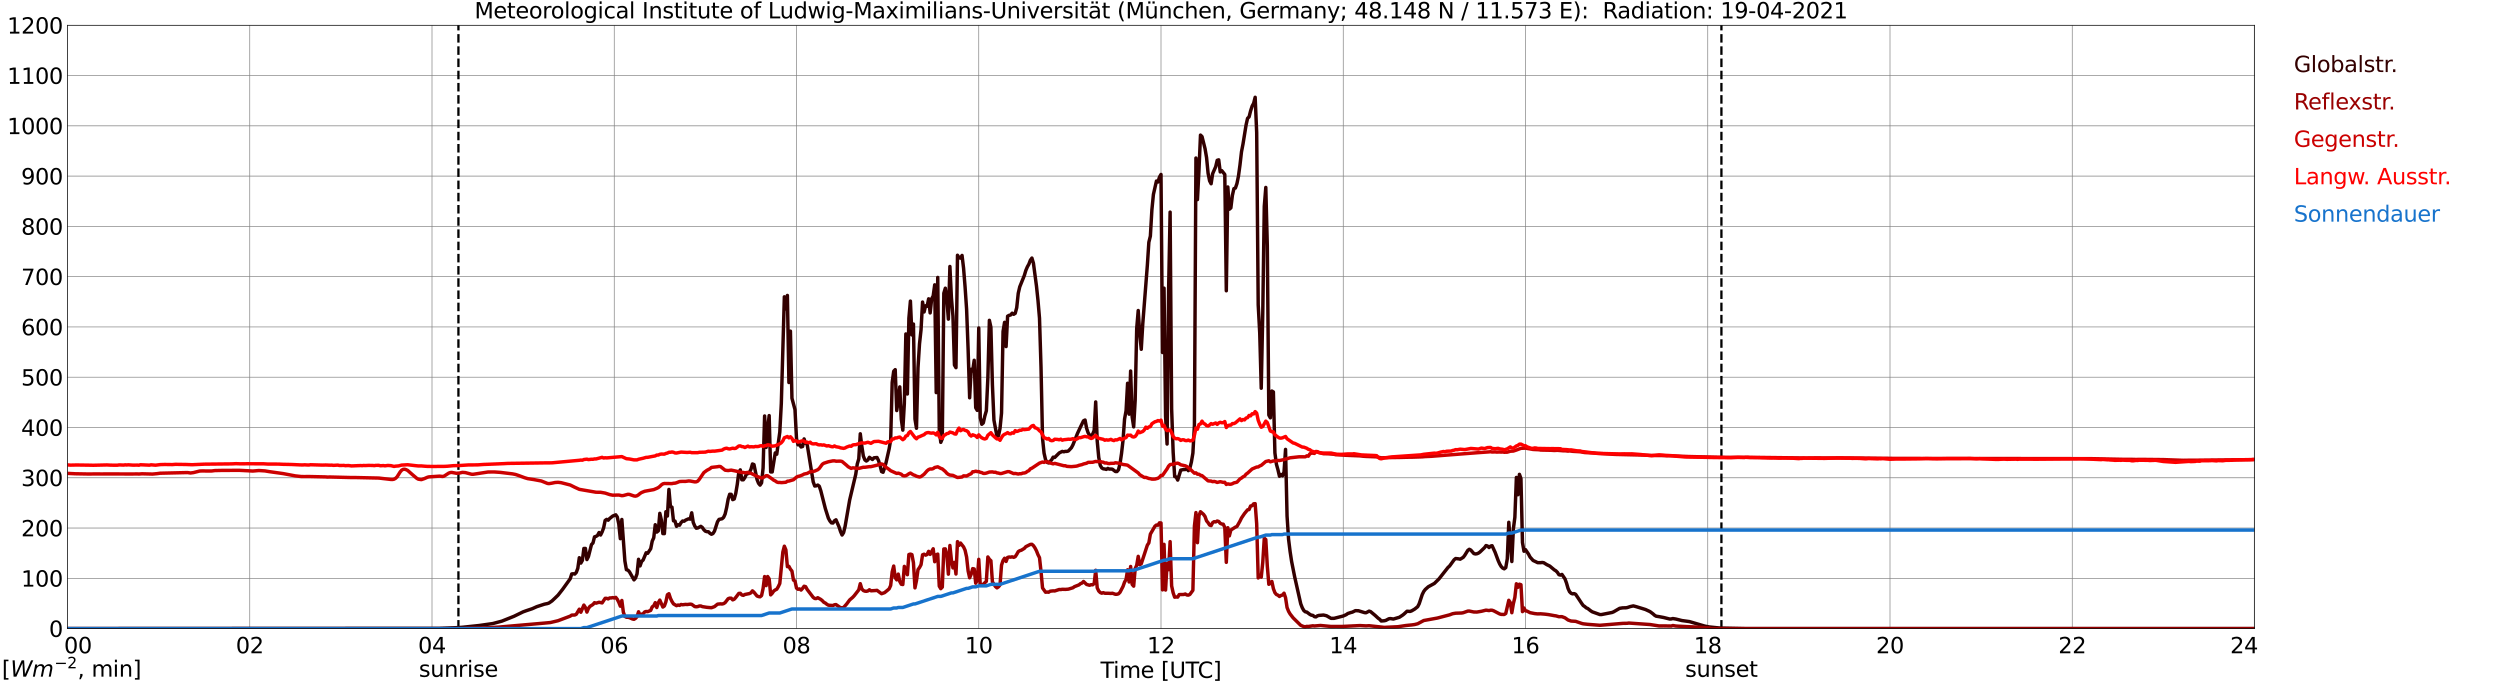 <?xml version="1.0" encoding="utf-8" standalone="no"?>
<!DOCTYPE svg PUBLIC "-//W3C//DTD SVG 1.1//EN"
  "http://www.w3.org/Graphics/SVG/1.1/DTD/svg11.dtd">
<svg xmlns:xlink="http://www.w3.org/1999/xlink" width="1085.4pt" height="296.64pt" viewBox="0 0 1085.4 296.64" xmlns="http://www.w3.org/2000/svg" version="1.1">
 <defs>
  <style type="text/css">*{stroke-linejoin: round; stroke-linecap: butt}</style>
 </defs>
 <g id="figure_1">
  <g id="patch_1">
   <path d="M 0 296.64 
L 1085.4 296.64 
L 1085.4 0 
L 0 0 
z
" style="fill: #ffffff"/>
  </g>
  <g id="axes_1">
   <g id="patch_2">
    <path d="M 29.306 272.909 
L 978.814 272.909 
L 978.814 10.976 
L 29.306 10.976 
z
" style="fill: #ffffff"/>
   </g>
   <g id="patch_3">
    <path d="M 978.814 272.909 
L 978.814 272.909 
L 978.814 10.976 
L 978.814 10.976 
z
" clip-path="url(#p5da7aeeb30)" style="fill: #d3d3d3; opacity: 0.25; stroke: #d3d3d3; stroke-linejoin: miter"/>
   </g>
   <g id="matplotlib.axis_1">
    <g id="xtick_1">
     <g id="line2d_1">
      <path d="M 29.306 272.909 
L 29.306 10.976 
" clip-path="url(#p5da7aeeb30)" style="fill: none; stroke: #808080; stroke-width: 0.3; stroke-linecap: square"/>
     </g>
     <g id="line2d_2"/>
     <g id="text_1">
      <!--    00 -->
      <g transform="translate(18.733 283.627) scale(0.095 -0.095)">
       <defs>
        <path id="DejaVuSans-20" transform="scale(0.016)"/>
        <path id="DejaVuSans-30" d="M 2034 4250 
Q 1547 4250 1301 3770 
Q 1056 3291 1056 2328 
Q 1056 1369 1301 889 
Q 1547 409 2034 409 
Q 2525 409 2770 889 
Q 3016 1369 3016 2328 
Q 3016 3291 2770 3770 
Q 2525 4250 2034 4250 
z
M 2034 4750 
Q 2819 4750 3233 4129 
Q 3647 3509 3647 2328 
Q 3647 1150 3233 529 
Q 2819 -91 2034 -91 
Q 1250 -91 836 529 
Q 422 1150 422 2328 
Q 422 3509 836 4129 
Q 1250 4750 2034 4750 
z
" transform="scale(0.016)"/>
       </defs>
       <use xlink:href="#DejaVuSans-20"/>
       <use xlink:href="#DejaVuSans-20" transform="translate(31.787 0)"/>
       <use xlink:href="#DejaVuSans-20" transform="translate(63.574 0)"/>
       <use xlink:href="#DejaVuSans-30" transform="translate(95.361 0)"/>
       <use xlink:href="#DejaVuSans-30" transform="translate(158.984 0)"/>
      </g>
     </g>
    </g>
    <g id="xtick_2">
     <g id="line2d_3">
      <path d="M 108.431 272.909 
L 108.431 10.976 
" clip-path="url(#p5da7aeeb30)" style="fill: none; stroke: #808080; stroke-width: 0.3; stroke-linecap: square"/>
     </g>
     <g id="line2d_4"/>
     <g id="text_2">
      <!-- 02 -->
      <g transform="translate(102.387 283.627) scale(0.095 -0.095)">
       <defs>
        <path id="DejaVuSans-32" d="M 1228 531 
L 3431 531 
L 3431 0 
L 469 0 
L 469 531 
Q 828 903 1448 1529 
Q 2069 2156 2228 2338 
Q 2531 2678 2651 2914 
Q 2772 3150 2772 3378 
Q 2772 3750 2511 3984 
Q 2250 4219 1831 4219 
Q 1534 4219 1204 4116 
Q 875 4013 500 3803 
L 500 4441 
Q 881 4594 1212 4672 
Q 1544 4750 1819 4750 
Q 2544 4750 2975 4387 
Q 3406 4025 3406 3419 
Q 3406 3131 3298 2873 
Q 3191 2616 2906 2266 
Q 2828 2175 2409 1742 
Q 1991 1309 1228 531 
z
" transform="scale(0.016)"/>
       </defs>
       <use xlink:href="#DejaVuSans-30"/>
       <use xlink:href="#DejaVuSans-32" transform="translate(63.623 0)"/>
      </g>
     </g>
    </g>
    <g id="xtick_3">
     <g id="line2d_5">
      <path d="M 187.557 272.909 
L 187.557 10.976 
" clip-path="url(#p5da7aeeb30)" style="fill: none; stroke: #808080; stroke-width: 0.3; stroke-linecap: square"/>
     </g>
     <g id="line2d_6"/>
     <g id="text_3">
      <!-- 04 -->
      <g transform="translate(181.513 283.627) scale(0.095 -0.095)">
       <defs>
        <path id="DejaVuSans-34" d="M 2419 4116 
L 825 1625 
L 2419 1625 
L 2419 4116 
z
M 2253 4666 
L 3047 4666 
L 3047 1625 
L 3713 1625 
L 3713 1100 
L 3047 1100 
L 3047 0 
L 2419 0 
L 2419 1100 
L 313 1100 
L 313 1709 
L 2253 4666 
z
" transform="scale(0.016)"/>
       </defs>
       <use xlink:href="#DejaVuSans-30"/>
       <use xlink:href="#DejaVuSans-34" transform="translate(63.623 0)"/>
      </g>
     </g>
    </g>
    <g id="xtick_4">
     <g id="line2d_7">
      <path d="M 266.683 272.909 
L 266.683 10.976 
" clip-path="url(#p5da7aeeb30)" style="fill: none; stroke: #808080; stroke-width: 0.3; stroke-linecap: square"/>
     </g>
     <g id="line2d_8"/>
     <g id="text_4">
      <!-- 06 -->
      <g transform="translate(260.638 283.627) scale(0.095 -0.095)">
       <defs>
        <path id="DejaVuSans-36" d="M 2113 2584 
Q 1688 2584 1439 2293 
Q 1191 2003 1191 1497 
Q 1191 994 1439 701 
Q 1688 409 2113 409 
Q 2538 409 2786 701 
Q 3034 994 3034 1497 
Q 3034 2003 2786 2293 
Q 2538 2584 2113 2584 
z
M 3366 4563 
L 3366 3988 
Q 3128 4100 2886 4159 
Q 2644 4219 2406 4219 
Q 1781 4219 1451 3797 
Q 1122 3375 1075 2522 
Q 1259 2794 1537 2939 
Q 1816 3084 2150 3084 
Q 2853 3084 3261 2657 
Q 3669 2231 3669 1497 
Q 3669 778 3244 343 
Q 2819 -91 2113 -91 
Q 1303 -91 875 529 
Q 447 1150 447 2328 
Q 447 3434 972 4092 
Q 1497 4750 2381 4750 
Q 2619 4750 2861 4703 
Q 3103 4656 3366 4563 
z
" transform="scale(0.016)"/>
       </defs>
       <use xlink:href="#DejaVuSans-30"/>
       <use xlink:href="#DejaVuSans-36" transform="translate(63.623 0)"/>
      </g>
     </g>
    </g>
    <g id="xtick_5">
     <g id="line2d_9">
      <path d="M 345.808 272.909 
L 345.808 10.976 
" clip-path="url(#p5da7aeeb30)" style="fill: none; stroke: #808080; stroke-width: 0.3; stroke-linecap: square"/>
     </g>
     <g id="line2d_10"/>
     <g id="text_5">
      <!-- 08 -->
      <g transform="translate(339.764 283.627) scale(0.095 -0.095)">
       <defs>
        <path id="DejaVuSans-38" d="M 2034 2216 
Q 1584 2216 1326 1975 
Q 1069 1734 1069 1313 
Q 1069 891 1326 650 
Q 1584 409 2034 409 
Q 2484 409 2743 651 
Q 3003 894 3003 1313 
Q 3003 1734 2745 1975 
Q 2488 2216 2034 2216 
z
M 1403 2484 
Q 997 2584 770 2862 
Q 544 3141 544 3541 
Q 544 4100 942 4425 
Q 1341 4750 2034 4750 
Q 2731 4750 3128 4425 
Q 3525 4100 3525 3541 
Q 3525 3141 3298 2862 
Q 3072 2584 2669 2484 
Q 3125 2378 3379 2068 
Q 3634 1759 3634 1313 
Q 3634 634 3220 271 
Q 2806 -91 2034 -91 
Q 1263 -91 848 271 
Q 434 634 434 1313 
Q 434 1759 690 2068 
Q 947 2378 1403 2484 
z
M 1172 3481 
Q 1172 3119 1398 2916 
Q 1625 2713 2034 2713 
Q 2441 2713 2670 2916 
Q 2900 3119 2900 3481 
Q 2900 3844 2670 4047 
Q 2441 4250 2034 4250 
Q 1625 4250 1398 4047 
Q 1172 3844 1172 3481 
z
" transform="scale(0.016)"/>
       </defs>
       <use xlink:href="#DejaVuSans-30"/>
       <use xlink:href="#DejaVuSans-38" transform="translate(63.623 0)"/>
      </g>
     </g>
    </g>
    <g id="xtick_6">
     <g id="line2d_11">
      <path d="M 424.934 272.909 
L 424.934 10.976 
" clip-path="url(#p5da7aeeb30)" style="fill: none; stroke: #808080; stroke-width: 0.3; stroke-linecap: square"/>
     </g>
     <g id="line2d_12"/>
     <g id="text_6">
      <!-- 10 -->
      <g transform="translate(418.89 283.627) scale(0.095 -0.095)">
       <defs>
        <path id="DejaVuSans-31" d="M 794 531 
L 1825 531 
L 1825 4091 
L 703 3866 
L 703 4441 
L 1819 4666 
L 2450 4666 
L 2450 531 
L 3481 531 
L 3481 0 
L 794 0 
L 794 531 
z
" transform="scale(0.016)"/>
       </defs>
       <use xlink:href="#DejaVuSans-31"/>
       <use xlink:href="#DejaVuSans-30" transform="translate(63.623 0)"/>
      </g>
     </g>
    </g>
    <g id="xtick_7">
     <g id="line2d_13">
      <path d="M 504.06 272.909 
L 504.06 10.976 
" clip-path="url(#p5da7aeeb30)" style="fill: none; stroke: #808080; stroke-width: 0.3; stroke-linecap: square"/>
     </g>
     <g id="line2d_14"/>
     <g id="text_7">
      <!-- 12 -->
      <g transform="translate(498.015 283.627) scale(0.095 -0.095)">
       <use xlink:href="#DejaVuSans-31"/>
       <use xlink:href="#DejaVuSans-32" transform="translate(63.623 0)"/>
      </g>
     </g>
    </g>
    <g id="xtick_8">
     <g id="line2d_15">
      <path d="M 583.185 272.909 
L 583.185 10.976 
" clip-path="url(#p5da7aeeb30)" style="fill: none; stroke: #808080; stroke-width: 0.3; stroke-linecap: square"/>
     </g>
     <g id="line2d_16"/>
     <g id="text_8">
      <!-- 14 -->
      <g transform="translate(577.141 283.627) scale(0.095 -0.095)">
       <use xlink:href="#DejaVuSans-31"/>
       <use xlink:href="#DejaVuSans-34" transform="translate(63.623 0)"/>
      </g>
     </g>
    </g>
    <g id="xtick_9">
     <g id="line2d_17">
      <path d="M 662.311 272.909 
L 662.311 10.976 
" clip-path="url(#p5da7aeeb30)" style="fill: none; stroke: #808080; stroke-width: 0.3; stroke-linecap: square"/>
     </g>
     <g id="line2d_18"/>
     <g id="text_9">
      <!-- 16 -->
      <g transform="translate(656.267 283.627) scale(0.095 -0.095)">
       <use xlink:href="#DejaVuSans-31"/>
       <use xlink:href="#DejaVuSans-36" transform="translate(63.623 0)"/>
      </g>
     </g>
    </g>
    <g id="xtick_10">
     <g id="line2d_19">
      <path d="M 741.437 272.909 
L 741.437 10.976 
" clip-path="url(#p5da7aeeb30)" style="fill: none; stroke: #808080; stroke-width: 0.3; stroke-linecap: square"/>
     </g>
     <g id="line2d_20"/>
     <g id="text_10">
      <!-- 18 -->
      <g transform="translate(735.392 283.627) scale(0.095 -0.095)">
       <use xlink:href="#DejaVuSans-31"/>
       <use xlink:href="#DejaVuSans-38" transform="translate(63.623 0)"/>
      </g>
     </g>
    </g>
    <g id="xtick_11">
     <g id="line2d_21">
      <path d="M 820.562 272.909 
L 820.562 10.976 
" clip-path="url(#p5da7aeeb30)" style="fill: none; stroke: #808080; stroke-width: 0.3; stroke-linecap: square"/>
     </g>
     <g id="line2d_22"/>
     <g id="text_11">
      <!-- 20 -->
      <g transform="translate(814.518 283.627) scale(0.095 -0.095)">
       <use xlink:href="#DejaVuSans-32"/>
       <use xlink:href="#DejaVuSans-30" transform="translate(63.623 0)"/>
      </g>
     </g>
    </g>
    <g id="xtick_12">
     <g id="line2d_23">
      <path d="M 899.688 272.909 
L 899.688 10.976 
" clip-path="url(#p5da7aeeb30)" style="fill: none; stroke: #808080; stroke-width: 0.3; stroke-linecap: square"/>
     </g>
     <g id="line2d_24"/>
     <g id="text_12">
      <!-- 22 -->
      <g transform="translate(893.644 283.627) scale(0.095 -0.095)">
       <use xlink:href="#DejaVuSans-32"/>
       <use xlink:href="#DejaVuSans-32" transform="translate(63.623 0)"/>
      </g>
     </g>
    </g>
    <g id="xtick_13">
     <g id="line2d_25">
      <path d="M 978.814 272.909 
L 978.814 10.976 
" clip-path="url(#p5da7aeeb30)" style="fill: none; stroke: #808080; stroke-width: 0.3; stroke-linecap: square"/>
     </g>
     <g id="line2d_26"/>
     <g id="text_13">
      <!-- 24    -->
      <g transform="translate(968.241 283.627) scale(0.095 -0.095)">
       <use xlink:href="#DejaVuSans-32"/>
       <use xlink:href="#DejaVuSans-34" transform="translate(63.623 0)"/>
       <use xlink:href="#DejaVuSans-20" transform="translate(127.246 0)"/>
       <use xlink:href="#DejaVuSans-20" transform="translate(159.033 0)"/>
       <use xlink:href="#DejaVuSans-20" transform="translate(190.82 0)"/>
      </g>
     </g>
    </g>
    <g id="text_14">
     <!-- Time [UTC] -->
     <g transform="translate(477.806 294.322) scale(0.095 -0.095)">
      <defs>
       <path id="DejaVuSans-54" d="M -19 4666 
L 3928 4666 
L 3928 4134 
L 2272 4134 
L 2272 0 
L 1638 0 
L 1638 4134 
L -19 4134 
L -19 4666 
z
" transform="scale(0.016)"/>
       <path id="DejaVuSans-69" d="M 603 3500 
L 1178 3500 
L 1178 0 
L 603 0 
L 603 3500 
z
M 603 4863 
L 1178 4863 
L 1178 4134 
L 603 4134 
L 603 4863 
z
" transform="scale(0.016)"/>
       <path id="DejaVuSans-6d" d="M 3328 2828 
Q 3544 3216 3844 3400 
Q 4144 3584 4550 3584 
Q 5097 3584 5394 3201 
Q 5691 2819 5691 2113 
L 5691 0 
L 5113 0 
L 5113 2094 
Q 5113 2597 4934 2840 
Q 4756 3084 4391 3084 
Q 3944 3084 3684 2787 
Q 3425 2491 3425 1978 
L 3425 0 
L 2847 0 
L 2847 2094 
Q 2847 2600 2669 2842 
Q 2491 3084 2119 3084 
Q 1678 3084 1418 2786 
Q 1159 2488 1159 1978 
L 1159 0 
L 581 0 
L 581 3500 
L 1159 3500 
L 1159 2956 
Q 1356 3278 1631 3431 
Q 1906 3584 2284 3584 
Q 2666 3584 2933 3390 
Q 3200 3197 3328 2828 
z
" transform="scale(0.016)"/>
       <path id="DejaVuSans-65" d="M 3597 1894 
L 3597 1613 
L 953 1613 
Q 991 1019 1311 708 
Q 1631 397 2203 397 
Q 2534 397 2845 478 
Q 3156 559 3463 722 
L 3463 178 
Q 3153 47 2828 -22 
Q 2503 -91 2169 -91 
Q 1331 -91 842 396 
Q 353 884 353 1716 
Q 353 2575 817 3079 
Q 1281 3584 2069 3584 
Q 2775 3584 3186 3129 
Q 3597 2675 3597 1894 
z
M 3022 2063 
Q 3016 2534 2758 2815 
Q 2500 3097 2075 3097 
Q 1594 3097 1305 2825 
Q 1016 2553 972 2059 
L 3022 2063 
z
" transform="scale(0.016)"/>
       <path id="DejaVuSans-5b" d="M 550 4863 
L 1875 4863 
L 1875 4416 
L 1125 4416 
L 1125 -397 
L 1875 -397 
L 1875 -844 
L 550 -844 
L 550 4863 
z
" transform="scale(0.016)"/>
       <path id="DejaVuSans-55" d="M 556 4666 
L 1191 4666 
L 1191 1831 
Q 1191 1081 1462 751 
Q 1734 422 2344 422 
Q 2950 422 3222 751 
Q 3494 1081 3494 1831 
L 3494 4666 
L 4128 4666 
L 4128 1753 
Q 4128 841 3676 375 
Q 3225 -91 2344 -91 
Q 1459 -91 1007 375 
Q 556 841 556 1753 
L 556 4666 
z
" transform="scale(0.016)"/>
       <path id="DejaVuSans-43" d="M 4122 4306 
L 4122 3641 
Q 3803 3938 3442 4084 
Q 3081 4231 2675 4231 
Q 1875 4231 1450 3742 
Q 1025 3253 1025 2328 
Q 1025 1406 1450 917 
Q 1875 428 2675 428 
Q 3081 428 3442 575 
Q 3803 722 4122 1019 
L 4122 359 
Q 3791 134 3420 21 
Q 3050 -91 2638 -91 
Q 1578 -91 968 557 
Q 359 1206 359 2328 
Q 359 3453 968 4101 
Q 1578 4750 2638 4750 
Q 3056 4750 3426 4639 
Q 3797 4528 4122 4306 
z
" transform="scale(0.016)"/>
       <path id="DejaVuSans-5d" d="M 1947 4863 
L 1947 -844 
L 622 -844 
L 622 -397 
L 1369 -397 
L 1369 4416 
L 622 4416 
L 622 4863 
L 1947 4863 
z
" transform="scale(0.016)"/>
      </defs>
      <use xlink:href="#DejaVuSans-54"/>
      <use xlink:href="#DejaVuSans-69" transform="translate(57.959 0)"/>
      <use xlink:href="#DejaVuSans-6d" transform="translate(85.742 0)"/>
      <use xlink:href="#DejaVuSans-65" transform="translate(183.154 0)"/>
      <use xlink:href="#DejaVuSans-20" transform="translate(244.678 0)"/>
      <use xlink:href="#DejaVuSans-5b" transform="translate(276.465 0)"/>
      <use xlink:href="#DejaVuSans-55" transform="translate(315.479 0)"/>
      <use xlink:href="#DejaVuSans-54" transform="translate(388.672 0)"/>
      <use xlink:href="#DejaVuSans-43" transform="translate(443.881 0)"/>
      <use xlink:href="#DejaVuSans-5d" transform="translate(513.705 0)"/>
     </g>
    </g>
   </g>
   <g id="matplotlib.axis_2">
    <g id="ytick_1">
     <g id="line2d_27">
      <path d="M 29.306 272.909 
L 978.814 272.909 
" clip-path="url(#p5da7aeeb30)" style="fill: none; stroke: #808080; stroke-width: 0.3; stroke-linecap: square"/>
     </g>
     <g id="line2d_28"/>
     <g id="text_15">
      <!-- 0 -->
      <g transform="translate(21.261 276.518) scale(0.095 -0.095)">
       <use xlink:href="#DejaVuSans-30"/>
      </g>
     </g>
    </g>
    <g id="ytick_2">
     <g id="line2d_29">
      <path d="M 29.306 251.081 
L 978.814 251.081 
" clip-path="url(#p5da7aeeb30)" style="fill: none; stroke: #808080; stroke-width: 0.3; stroke-linecap: square"/>
     </g>
     <g id="line2d_30"/>
     <g id="text_16">
      <!-- 100 -->
      <g transform="translate(9.173 254.69) scale(0.095 -0.095)">
       <use xlink:href="#DejaVuSans-31"/>
       <use xlink:href="#DejaVuSans-30" transform="translate(63.623 0)"/>
       <use xlink:href="#DejaVuSans-30" transform="translate(127.246 0)"/>
      </g>
     </g>
    </g>
    <g id="ytick_3">
     <g id="line2d_31">
      <path d="M 29.306 229.253 
L 978.814 229.253 
" clip-path="url(#p5da7aeeb30)" style="fill: none; stroke: #808080; stroke-width: 0.3; stroke-linecap: square"/>
     </g>
     <g id="line2d_32"/>
     <g id="text_17">
      <!-- 200 -->
      <g transform="translate(9.173 232.863) scale(0.095 -0.095)">
       <use xlink:href="#DejaVuSans-32"/>
       <use xlink:href="#DejaVuSans-30" transform="translate(63.623 0)"/>
       <use xlink:href="#DejaVuSans-30" transform="translate(127.246 0)"/>
      </g>
     </g>
    </g>
    <g id="ytick_4">
     <g id="line2d_33">
      <path d="M 29.306 207.426 
L 978.814 207.426 
" clip-path="url(#p5da7aeeb30)" style="fill: none; stroke: #808080; stroke-width: 0.3; stroke-linecap: square"/>
     </g>
     <g id="line2d_34"/>
     <g id="text_18">
      <!-- 300 -->
      <g transform="translate(9.173 211.035) scale(0.095 -0.095)">
       <defs>
        <path id="DejaVuSans-33" d="M 2597 2516 
Q 3050 2419 3304 2112 
Q 3559 1806 3559 1356 
Q 3559 666 3084 287 
Q 2609 -91 1734 -91 
Q 1441 -91 1130 -33 
Q 819 25 488 141 
L 488 750 
Q 750 597 1062 519 
Q 1375 441 1716 441 
Q 2309 441 2620 675 
Q 2931 909 2931 1356 
Q 2931 1769 2642 2001 
Q 2353 2234 1838 2234 
L 1294 2234 
L 1294 2753 
L 1863 2753 
Q 2328 2753 2575 2939 
Q 2822 3125 2822 3475 
Q 2822 3834 2567 4026 
Q 2313 4219 1838 4219 
Q 1578 4219 1281 4162 
Q 984 4106 628 3988 
L 628 4550 
Q 988 4650 1302 4700 
Q 1616 4750 1894 4750 
Q 2613 4750 3031 4423 
Q 3450 4097 3450 3541 
Q 3450 3153 3228 2886 
Q 3006 2619 2597 2516 
z
" transform="scale(0.016)"/>
       </defs>
       <use xlink:href="#DejaVuSans-33"/>
       <use xlink:href="#DejaVuSans-30" transform="translate(63.623 0)"/>
       <use xlink:href="#DejaVuSans-30" transform="translate(127.246 0)"/>
      </g>
     </g>
    </g>
    <g id="ytick_5">
     <g id="line2d_35">
      <path d="M 29.306 185.598 
L 978.814 185.598 
" clip-path="url(#p5da7aeeb30)" style="fill: none; stroke: #808080; stroke-width: 0.3; stroke-linecap: square"/>
     </g>
     <g id="line2d_36"/>
     <g id="text_19">
      <!-- 400 -->
      <g transform="translate(9.173 189.207) scale(0.095 -0.095)">
       <use xlink:href="#DejaVuSans-34"/>
       <use xlink:href="#DejaVuSans-30" transform="translate(63.623 0)"/>
       <use xlink:href="#DejaVuSans-30" transform="translate(127.246 0)"/>
      </g>
     </g>
    </g>
    <g id="ytick_6">
     <g id="line2d_37">
      <path d="M 29.306 163.77 
L 978.814 163.77 
" clip-path="url(#p5da7aeeb30)" style="fill: none; stroke: #808080; stroke-width: 0.3; stroke-linecap: square"/>
     </g>
     <g id="line2d_38"/>
     <g id="text_20">
      <!-- 500 -->
      <g transform="translate(9.173 167.379) scale(0.095 -0.095)">
       <defs>
        <path id="DejaVuSans-35" d="M 691 4666 
L 3169 4666 
L 3169 4134 
L 1269 4134 
L 1269 2991 
Q 1406 3038 1543 3061 
Q 1681 3084 1819 3084 
Q 2600 3084 3056 2656 
Q 3513 2228 3513 1497 
Q 3513 744 3044 326 
Q 2575 -91 1722 -91 
Q 1428 -91 1123 -41 
Q 819 9 494 109 
L 494 744 
Q 775 591 1075 516 
Q 1375 441 1709 441 
Q 2250 441 2565 725 
Q 2881 1009 2881 1497 
Q 2881 1984 2565 2268 
Q 2250 2553 1709 2553 
Q 1456 2553 1204 2497 
Q 953 2441 691 2322 
L 691 4666 
z
" transform="scale(0.016)"/>
       </defs>
       <use xlink:href="#DejaVuSans-35"/>
       <use xlink:href="#DejaVuSans-30" transform="translate(63.623 0)"/>
       <use xlink:href="#DejaVuSans-30" transform="translate(127.246 0)"/>
      </g>
     </g>
    </g>
    <g id="ytick_7">
     <g id="line2d_39">
      <path d="M 29.306 141.942 
L 978.814 141.942 
" clip-path="url(#p5da7aeeb30)" style="fill: none; stroke: #808080; stroke-width: 0.3; stroke-linecap: square"/>
     </g>
     <g id="line2d_40"/>
     <g id="text_21">
      <!-- 600 -->
      <g transform="translate(9.173 145.551) scale(0.095 -0.095)">
       <use xlink:href="#DejaVuSans-36"/>
       <use xlink:href="#DejaVuSans-30" transform="translate(63.623 0)"/>
       <use xlink:href="#DejaVuSans-30" transform="translate(127.246 0)"/>
      </g>
     </g>
    </g>
    <g id="ytick_8">
     <g id="line2d_41">
      <path d="M 29.306 120.114 
L 978.814 120.114 
" clip-path="url(#p5da7aeeb30)" style="fill: none; stroke: #808080; stroke-width: 0.3; stroke-linecap: square"/>
     </g>
     <g id="line2d_42"/>
     <g id="text_22">
      <!-- 700 -->
      <g transform="translate(9.173 123.724) scale(0.095 -0.095)">
       <defs>
        <path id="DejaVuSans-37" d="M 525 4666 
L 3525 4666 
L 3525 4397 
L 1831 0 
L 1172 0 
L 2766 4134 
L 525 4134 
L 525 4666 
z
" transform="scale(0.016)"/>
       </defs>
       <use xlink:href="#DejaVuSans-37"/>
       <use xlink:href="#DejaVuSans-30" transform="translate(63.623 0)"/>
       <use xlink:href="#DejaVuSans-30" transform="translate(127.246 0)"/>
      </g>
     </g>
    </g>
    <g id="ytick_9">
     <g id="line2d_43">
      <path d="M 29.306 98.287 
L 978.814 98.287 
" clip-path="url(#p5da7aeeb30)" style="fill: none; stroke: #808080; stroke-width: 0.3; stroke-linecap: square"/>
     </g>
     <g id="line2d_44"/>
     <g id="text_23">
      <!-- 800 -->
      <g transform="translate(9.173 101.896) scale(0.095 -0.095)">
       <use xlink:href="#DejaVuSans-38"/>
       <use xlink:href="#DejaVuSans-30" transform="translate(63.623 0)"/>
       <use xlink:href="#DejaVuSans-30" transform="translate(127.246 0)"/>
      </g>
     </g>
    </g>
    <g id="ytick_10">
     <g id="line2d_45">
      <path d="M 29.306 76.459 
L 978.814 76.459 
" clip-path="url(#p5da7aeeb30)" style="fill: none; stroke: #808080; stroke-width: 0.3; stroke-linecap: square"/>
     </g>
     <g id="line2d_46"/>
     <g id="text_24">
      <!-- 900 -->
      <g transform="translate(9.173 80.068) scale(0.095 -0.095)">
       <defs>
        <path id="DejaVuSans-39" d="M 703 97 
L 703 672 
Q 941 559 1184 500 
Q 1428 441 1663 441 
Q 2288 441 2617 861 
Q 2947 1281 2994 2138 
Q 2813 1869 2534 1725 
Q 2256 1581 1919 1581 
Q 1219 1581 811 2004 
Q 403 2428 403 3163 
Q 403 3881 828 4315 
Q 1253 4750 1959 4750 
Q 2769 4750 3195 4129 
Q 3622 3509 3622 2328 
Q 3622 1225 3098 567 
Q 2575 -91 1691 -91 
Q 1453 -91 1209 -44 
Q 966 3 703 97 
z
M 1959 2075 
Q 2384 2075 2632 2365 
Q 2881 2656 2881 3163 
Q 2881 3666 2632 3958 
Q 2384 4250 1959 4250 
Q 1534 4250 1286 3958 
Q 1038 3666 1038 3163 
Q 1038 2656 1286 2365 
Q 1534 2075 1959 2075 
z
" transform="scale(0.016)"/>
       </defs>
       <use xlink:href="#DejaVuSans-39"/>
       <use xlink:href="#DejaVuSans-30" transform="translate(63.623 0)"/>
       <use xlink:href="#DejaVuSans-30" transform="translate(127.246 0)"/>
      </g>
     </g>
    </g>
    <g id="ytick_11">
     <g id="line2d_47">
      <path d="M 29.306 54.631 
L 978.814 54.631 
" clip-path="url(#p5da7aeeb30)" style="fill: none; stroke: #808080; stroke-width: 0.3; stroke-linecap: square"/>
     </g>
     <g id="line2d_48"/>
     <g id="text_25">
      <!-- 1000 -->
      <g transform="translate(3.128 58.24) scale(0.095 -0.095)">
       <use xlink:href="#DejaVuSans-31"/>
       <use xlink:href="#DejaVuSans-30" transform="translate(63.623 0)"/>
       <use xlink:href="#DejaVuSans-30" transform="translate(127.246 0)"/>
       <use xlink:href="#DejaVuSans-30" transform="translate(190.869 0)"/>
      </g>
     </g>
    </g>
    <g id="ytick_12">
     <g id="line2d_49">
      <path d="M 29.306 32.803 
L 978.814 32.803 
" clip-path="url(#p5da7aeeb30)" style="fill: none; stroke: #808080; stroke-width: 0.3; stroke-linecap: square"/>
     </g>
     <g id="line2d_50"/>
     <g id="text_26">
      <!-- 1100 -->
      <g transform="translate(3.128 36.413) scale(0.095 -0.095)">
       <use xlink:href="#DejaVuSans-31"/>
       <use xlink:href="#DejaVuSans-31" transform="translate(63.623 0)"/>
       <use xlink:href="#DejaVuSans-30" transform="translate(127.246 0)"/>
       <use xlink:href="#DejaVuSans-30" transform="translate(190.869 0)"/>
      </g>
     </g>
    </g>
    <g id="ytick_13">
     <g id="line2d_51">
      <path d="M 29.306 10.976 
L 978.814 10.976 
" clip-path="url(#p5da7aeeb30)" style="fill: none; stroke: #808080; stroke-width: 0.3; stroke-linecap: square"/>
     </g>
     <g id="line2d_52"/>
     <g id="text_27">
      <!-- 1200 -->
      <g transform="translate(3.128 14.585) scale(0.095 -0.095)">
       <use xlink:href="#DejaVuSans-31"/>
       <use xlink:href="#DejaVuSans-32" transform="translate(63.623 0)"/>
       <use xlink:href="#DejaVuSans-30" transform="translate(127.246 0)"/>
       <use xlink:href="#DejaVuSans-30" transform="translate(190.869 0)"/>
      </g>
     </g>
    </g>
   </g>
   <g id="line2d_53">
    <path d="M 199.03 272.909 
L 199.03 10.976 
" clip-path="url(#p5da7aeeb30)" style="fill: none; stroke-dasharray: 3.7,1.6; stroke-dashoffset: 0; stroke: #000000"/>
   </g>
   <g id="line2d_54">
    <path d="M 747.371 272.909 
L 747.371 10.976 
" clip-path="url(#p5da7aeeb30)" style="fill: none; stroke-dasharray: 3.7,1.6; stroke-dashoffset: 0; stroke: #000000"/>
   </g>
   <g id="line2d_55">
    <path d="M 29.306 272.909 
L 190.854 272.813 
L 198.767 272.483 
L 200.745 272.337 
L 207.998 271.573 
L 213.932 270.726 
L 217.889 269.672 
L 223.164 267.563 
L 227.12 265.64 
L 228.439 265.164 
L 231.076 264.276 
L 233.054 263.388 
L 236.351 262.314 
L 237.67 262.043 
L 238.329 261.816 
L 239.648 260.908 
L 240.967 259.666 
L 242.286 258.385 
L 244.264 255.864 
L 247.561 251.275 
L 248.22 249.186 
L 248.88 249.103 
L 249.539 249.228 
L 250.198 248.525 
L 250.858 246.748 
L 251.517 242.138 
L 252.176 244.474 
L 252.836 243.317 
L 253.495 238.128 
L 254.155 238.109 
L 254.814 242.944 
L 255.473 241.643 
L 256.792 236.435 
L 257.451 235.732 
L 258.111 233.084 
L 258.77 232.879 
L 259.43 232.464 
L 260.089 231.205 
L 260.748 232.279 
L 261.408 230.956 
L 262.067 229.199 
L 262.726 225.953 
L 263.386 225.499 
L 264.045 225.85 
L 264.705 225.106 
L 266.023 224.052 
L 267.342 223.515 
L 268.002 224.466 
L 268.661 227.546 
L 269.32 233.87 
L 269.98 225.54 
L 271.298 243.566 
L 271.958 247.348 
L 272.617 247.534 
L 273.277 248.257 
L 275.255 251.751 
L 275.914 250.965 
L 276.573 249.145 
L 277.233 242.821 
L 277.892 245.694 
L 278.552 243.771 
L 279.211 243.151 
L 280.53 239.988 
L 281.189 240.237 
L 282.508 238.231 
L 283.167 234.946 
L 283.827 233.477 
L 284.486 227.815 
L 285.145 231.017 
L 285.805 230.48 
L 286.464 222.873 
L 287.124 225.706 
L 287.783 231.659 
L 288.442 231.678 
L 289.102 222.17 
L 289.761 224.032 
L 290.42 212.498 
L 291.08 219.959 
L 291.739 220.186 
L 292.399 226.119 
L 293.058 226.243 
L 293.717 228.518 
L 294.377 227.815 
L 295.036 228.02 
L 295.696 226.885 
L 296.355 226.202 
L 297.014 226.304 
L 297.674 225.809 
L 298.992 225.23 
L 299.652 225.396 
L 300.311 222.646 
L 300.971 226.802 
L 301.63 228.371 
L 302.289 229.323 
L 302.949 229.221 
L 304.267 228.518 
L 304.927 229.013 
L 305.586 229.985 
L 306.246 230.626 
L 306.905 230.831 
L 307.564 230.873 
L 308.224 231.534 
L 308.883 231.949 
L 309.543 231.639 
L 310.202 230.585 
L 311.521 226.512 
L 312.18 225.499 
L 313.499 225.23 
L 314.158 224.63 
L 314.818 223.183 
L 315.477 220.374 
L 316.136 216.713 
L 316.796 214.585 
L 317.455 214.626 
L 318.114 216.921 
L 318.774 216.632 
L 319.433 214.214 
L 320.093 210.285 
L 320.752 205.118 
L 321.411 204.003 
L 322.071 208.301 
L 322.73 208.301 
L 323.39 207.351 
L 324.049 205.882 
L 324.708 205.636 
L 325.368 205.096 
L 326.027 203.774 
L 326.686 201.438 
L 327.346 201.707 
L 328.665 208.157 
L 329.324 209.811 
L 329.983 210.617 
L 330.643 209.645 
L 331.302 203.195 
L 331.961 180.604 
L 332.621 194.246 
L 333.28 186.019 
L 333.94 180.438 
L 334.599 204.891 
L 335.258 204.891 
L 336.577 196.643 
L 337.236 197.201 
L 338.555 187.61 
L 339.215 175.166 
L 340.533 128.865 
L 341.193 134.137 
L 341.852 128.267 
L 342.512 166.073 
L 343.171 143.769 
L 343.83 172.894 
L 345.149 177.834 
L 345.808 190.402 
L 346.468 193.131 
L 347.127 192.965 
L 347.787 194.06 
L 348.446 193.853 
L 349.105 190.566 
L 349.765 192.508 
L 350.424 192.84 
L 353.062 209.211 
L 353.721 211.01 
L 354.38 210.927 
L 355.04 210.595 
L 355.699 211.093 
L 356.359 213.077 
L 358.337 220.828 
L 359.655 225.003 
L 360.315 226.202 
L 360.974 227.007 
L 361.634 227.071 
L 362.293 226.099 
L 362.952 225.684 
L 364.271 228.745 
L 364.93 230.77 
L 365.59 232.279 
L 366.249 231.246 
L 366.909 228.537 
L 368.887 217.086 
L 371.524 205.965 
L 372.184 201.48 
L 372.843 199.227 
L 373.502 188.335 
L 374.162 193.687 
L 374.821 197.965 
L 375.481 199.661 
L 376.14 200.157 
L 376.799 199.681 
L 377.459 198.546 
L 378.777 199.495 
L 379.437 198.773 
L 380.756 198.627 
L 381.415 199.93 
L 382.074 202.1 
L 382.734 204.745 
L 383.393 205.035 
L 384.053 203.093 
L 384.712 200.716 
L 386.031 194.866 
L 386.69 191 
L 387.349 166.051 
L 388.009 161.172 
L 388.668 160.491 
L 389.328 178.246 
L 389.987 173.844 
L 390.646 167.974 
L 391.306 181.968 
L 391.965 186.742 
L 392.624 175.249 
L 393.284 144.989 
L 393.943 171.054 
L 394.603 138.146 
L 395.262 130.725 
L 395.921 145.422 
L 396.581 140.689 
L 397.24 181.926 
L 397.899 185.936 
L 398.559 159.686 
L 399.218 149.246 
L 399.878 143.149 
L 400.537 131.14 
L 401.196 135.44 
L 401.856 132.753 
L 402.515 132.98 
L 403.175 129.734 
L 403.834 135.852 
L 404.493 129.712 
L 405.153 128.494 
L 405.812 123.657 
L 406.471 170.454 
L 407.131 120.453 
L 407.79 186.349 
L 408.45 192.054 
L 409.109 190.463 
L 409.768 127.315 
L 410.428 125.124 
L 411.087 130.002 
L 411.746 138.561 
L 412.406 115.699 
L 413.065 129.238 
L 413.725 137.217 
L 414.384 158.485 
L 415.043 159.623 
L 415.703 110.82 
L 416.362 111.855 
L 417.022 112.082 
L 417.681 110.903 
L 418.34 116.421 
L 419 124.628 
L 419.659 134.281 
L 420.318 151.769 
L 420.978 172.706 
L 421.637 160.326 
L 422.297 161.09 
L 422.956 156.418 
L 423.615 177.028 
L 424.275 178.163 
L 424.934 142.405 
L 425.593 181.409 
L 426.253 184.201 
L 426.912 183.62 
L 427.572 180.623 
L 428.231 178.351 
L 428.89 164.006 
L 429.55 139.076 
L 430.209 142.095 
L 430.869 167.127 
L 431.528 182.402 
L 432.847 189.511 
L 433.506 189.16 
L 434.165 186.019 
L 434.825 179.322 
L 435.484 143.913 
L 436.144 139.945 
L 436.803 150.466 
L 437.462 137.278 
L 438.122 136.907 
L 438.781 136.763 
L 439.44 135.977 
L 440.1 136.453 
L 440.759 136.038 
L 441.419 133.578 
L 442.078 127.357 
L 442.737 124.526 
L 444.716 119.626 
L 445.375 117.414 
L 446.034 115.865 
L 446.694 114.686 
L 447.353 112.951 
L 448.012 112.04 
L 448.672 114.273 
L 449.991 124.174 
L 450.65 130.415 
L 451.309 138.146 
L 451.969 159.52 
L 452.628 190.38 
L 453.287 196.726 
L 453.947 199.62 
L 454.606 200.757 
L 455.266 200.984 
L 456.584 199.64 
L 457.244 198.483 
L 457.903 198.627 
L 459.881 196.643 
L 461.2 195.981 
L 461.859 196.169 
L 462.519 195.962 
L 463.178 195.981 
L 463.838 195.796 
L 465.156 194.39 
L 465.816 193.15 
L 467.794 188.189 
L 469.113 185.358 
L 470.431 182.671 
L 471.091 182.361 
L 471.75 185.895 
L 472.409 187.879 
L 473.069 188.955 
L 473.728 189.223 
L 474.388 188.499 
L 475.047 186.866 
L 475.706 174.505 
L 476.366 191.496 
L 477.025 198.566 
L 477.685 202.038 
L 478.344 203.154 
L 479.003 203.547 
L 479.663 203.61 
L 480.322 203.796 
L 480.981 203.361 
L 481.641 203.671 
L 482.3 203.63 
L 482.96 203.713 
L 484.278 204.725 
L 484.938 204.725 
L 485.597 203.961 
L 486.256 201.377 
L 486.916 196.933 
L 487.575 191.144 
L 488.235 181.968 
L 488.894 178.309 
L 489.553 166.402 
L 490.213 179.818 
L 490.872 161.09 
L 491.532 180.955 
L 492.191 185.336 
L 492.85 173.741 
L 493.51 142.591 
L 494.169 134.818 
L 494.828 145.07 
L 495.488 151.645 
L 496.147 140.587 
L 498.125 115.264 
L 498.785 105.178 
L 499.444 102.51 
L 500.103 91.101 
L 500.763 84.424 
L 502.082 78.596 
L 502.741 79.03 
L 503.4 76.88 
L 504.06 75.743 
L 504.719 153.05 
L 505.379 125.104 
L 506.038 180.665 
L 506.697 192.779 
L 507.357 126.178 
L 508.016 92.094 
L 508.675 177.502 
L 509.335 196.313 
L 509.994 206.895 
L 510.654 207.083 
L 511.313 208.425 
L 512.632 204.106 
L 513.95 203.837 
L 514.61 203.857 
L 515.269 203.505 
L 515.929 204.333 
L 516.588 203.278 
L 517.247 200.633 
L 517.907 196.706 
L 518.566 184.655 
L 519.226 68.612 
L 519.885 86.657 
L 520.544 73.861 
L 521.204 58.65 
L 521.863 59.289 
L 523.182 64.541 
L 523.841 68.426 
L 524.501 75.206 
L 525.16 78.513 
L 525.819 79.775 
L 526.479 75.413 
L 527.797 72.395 
L 528.457 69.605 
L 529.116 69.398 
L 529.776 74.647 
L 530.435 74.091 
L 531.754 75.743 
L 532.413 126.242 
L 533.073 81.18 
L 533.732 90.833 
L 534.391 90.254 
L 535.051 84.839 
L 535.71 81.903 
L 536.369 81.634 
L 537.029 79.711 
L 537.688 76.468 
L 538.348 71.631 
L 539.007 65.905 
L 539.666 62.494 
L 540.985 54.328 
L 541.644 51.372 
L 542.304 50.752 
L 542.963 48.129 
L 543.623 46.081 
L 544.282 44.861 
L 544.941 42.237 
L 545.601 57.554 
L 546.26 132.318 
L 546.919 144.555 
L 547.579 168.552 
L 548.238 136.204 
L 548.898 89.654 
L 549.557 81.385 
L 550.216 106.728 
L 550.876 180.211 
L 551.535 181.409 
L 552.195 169.773 
L 552.854 170.166 
L 553.513 196.643 
L 554.173 201.563 
L 554.832 203.94 
L 555.491 206.773 
L 556.151 206.007 
L 556.81 206.607 
L 557.47 204.952 
L 558.129 195.115 
L 558.788 224.052 
L 559.448 234.138 
L 560.107 239.432 
L 560.766 243.771 
L 562.085 250.407 
L 564.723 262.148 
L 565.382 263.842 
L 566.042 265.042 
L 566.701 265.621 
L 567.36 265.745 
L 568.679 266.736 
L 569.338 267.087 
L 569.998 267.17 
L 570.657 267.729 
L 571.317 267.832 
L 571.976 267.378 
L 572.635 267.19 
L 574.613 267.026 
L 575.932 267.336 
L 577.91 268.473 
L 579.229 268.452 
L 583.185 267.439 
L 584.504 266.839 
L 585.164 266.365 
L 586.482 265.93 
L 587.142 265.765 
L 588.46 265.123 
L 589.779 265.164 
L 592.417 265.972 
L 593.076 266.033 
L 594.395 265.33 
L 595.054 265.538 
L 597.032 267.19 
L 598.351 268.41 
L 599.011 268.864 
L 599.67 269.608 
L 600.989 269.506 
L 601.648 269.362 
L 602.967 268.659 
L 603.626 268.554 
L 604.945 268.762 
L 607.582 267.976 
L 608.901 267.109 
L 609.561 266.592 
L 610.879 265.372 
L 612.198 265.455 
L 612.858 265.228 
L 614.176 264.461 
L 615.495 263.407 
L 616.154 262.126 
L 617.473 258.138 
L 618.133 256.793 
L 618.792 255.925 
L 620.111 254.748 
L 622.748 253.301 
L 624.726 251.358 
L 628.683 246.336 
L 629.342 245.755 
L 631.32 243.027 
L 631.98 242.49 
L 633.298 242.634 
L 633.958 242.78 
L 635.276 241.972 
L 635.936 241.106 
L 637.255 238.956 
L 637.914 238.48 
L 638.573 238.831 
L 639.892 240.34 
L 640.552 240.505 
L 641.211 240.423 
L 641.87 240.154 
L 642.53 239.678 
L 644.508 237.777 
L 645.167 236.867 
L 645.827 237.055 
L 646.486 237.716 
L 647.145 237.096 
L 647.805 236.93 
L 649.123 239.803 
L 650.442 243.358 
L 651.102 244.847 
L 651.761 245.962 
L 652.42 246.646 
L 653.08 246.956 
L 653.739 246.438 
L 654.399 242.634 
L 655.058 226.761 
L 656.377 243.793 
L 657.036 229.675 
L 657.695 224.569 
L 658.355 207.288 
L 659.014 214.792 
L 659.674 205.946 
L 660.333 207.764 
L 660.992 235.524 
L 661.652 239.327 
L 662.311 238.646 
L 663.63 240.588 
L 664.289 241.85 
L 665.608 243.337 
L 666.927 243.956 
L 667.586 244.288 
L 668.905 244.288 
L 669.564 244.205 
L 670.224 244.308 
L 671.542 245.135 
L 672.861 245.777 
L 674.839 247.429 
L 675.499 247.822 
L 676.158 248.484 
L 676.817 249.496 
L 677.477 249.684 
L 678.136 249.394 
L 679.455 251.336 
L 680.114 253.135 
L 680.774 255.451 
L 681.433 256.898 
L 682.092 257.56 
L 682.752 257.848 
L 683.411 257.704 
L 684.071 258.014 
L 685.389 259.978 
L 686.708 261.982 
L 687.368 262.892 
L 688.027 263.326 
L 688.686 263.905 
L 689.346 264.193 
L 690.664 265.228 
L 691.324 265.64 
L 694.621 266.819 
L 695.28 266.819 
L 699.896 265.909 
L 700.555 265.64 
L 703.193 264.11 
L 704.511 263.905 
L 705.83 263.883 
L 706.49 263.78 
L 707.808 263.346 
L 709.127 263.058 
L 710.446 263.407 
L 713.083 264.215 
L 714.402 264.627 
L 716.38 265.538 
L 717.699 266.529 
L 718.358 267.129 
L 719.018 267.522 
L 720.337 267.729 
L 722.315 268.1 
L 724.952 268.762 
L 725.612 268.72 
L 726.271 268.554 
L 727.59 268.762 
L 730.227 269.423 
L 732.205 269.691 
L 733.524 269.879 
L 740.118 271.822 
L 742.096 272.193 
L 746.712 272.669 
L 757.921 272.909 
L 978.154 272.909 
L 978.154 272.909 
" clip-path="url(#p5da7aeeb30)" style="fill: none; stroke: #330000; stroke-width: 1.5; stroke-linecap: square"/>
   </g>
   <g id="line2d_56">
    <path d="M 29.306 272.909 
L 201.404 272.909 
L 202.723 272.754 
L 204.042 272.734 
L 208.657 272.632 
L 212.614 272.485 
L 216.57 272.258 
L 236.351 270.523 
L 238.989 270.274 
L 242.286 269.488 
L 247.561 267.504 
L 248.22 267.05 
L 249.539 267.009 
L 250.198 266.699 
L 251.517 264.488 
L 252.176 265.81 
L 253.495 262.709 
L 254.155 263.743 
L 254.814 265.747 
L 255.473 264.156 
L 256.133 263.267 
L 257.451 262.44 
L 258.111 261.654 
L 258.77 261.881 
L 260.089 261.469 
L 261.408 261.759 
L 262.726 259.773 
L 263.386 259.773 
L 264.045 260.022 
L 264.705 259.587 
L 265.364 259.609 
L 266.023 259.443 
L 266.683 259.629 
L 267.342 259.36 
L 268.002 260.207 
L 268.661 261.51 
L 269.32 263.185 
L 269.98 260.705 
L 270.639 265.81 
L 271.298 267.607 
L 271.958 267.98 
L 272.617 268 
L 273.277 268.146 
L 274.595 268.744 
L 275.255 268.868 
L 275.914 268.476 
L 276.573 267.731 
L 277.233 265.603 
L 277.892 267.07 
L 278.552 266.657 
L 279.211 266.491 
L 279.87 265.686 
L 280.53 265.479 
L 281.189 265.562 
L 282.508 265.003 
L 283.167 263.475 
L 283.827 263.019 
L 284.486 261.654 
L 285.145 263.763 
L 285.805 261.696 
L 286.464 260.539 
L 287.783 263.556 
L 288.442 263.102 
L 289.102 261.262 
L 289.761 258.223 
L 290.42 257.769 
L 291.08 259.773 
L 291.739 261.137 
L 292.399 262.172 
L 293.717 262.958 
L 294.377 262.667 
L 295.036 262.833 
L 295.696 262.44 
L 296.355 262.565 
L 297.674 262.399 
L 298.333 262.462 
L 299.652 262.296 
L 300.311 262.379 
L 301.63 263.35 
L 302.289 263.433 
L 302.949 263.35 
L 303.608 263.102 
L 304.267 263.082 
L 304.927 263.37 
L 306.905 263.68 
L 308.883 263.846 
L 310.202 263.37 
L 311.521 262.296 
L 312.839 262.172 
L 313.499 262.233 
L 314.158 262.069 
L 314.818 261.635 
L 316.136 259.919 
L 316.796 259.692 
L 317.455 259.712 
L 318.114 260.434 
L 318.774 260.146 
L 319.433 259.402 
L 320.752 257.645 
L 321.411 257.584 
L 322.071 258.306 
L 322.73 258.472 
L 323.39 258.099 
L 325.368 257.706 
L 326.027 257.376 
L 326.686 256.529 
L 327.346 257.127 
L 328.665 258.76 
L 329.324 259.009 
L 329.983 259.111 
L 330.643 258.575 
L 331.302 255.495 
L 331.961 250.328 
L 332.621 254.255 
L 333.28 250.306 
L 333.94 251.319 
L 334.599 258.265 
L 335.258 257.584 
L 335.918 256.612 
L 336.577 256.136 
L 337.236 255.826 
L 337.896 254.709 
L 338.555 253.325 
L 339.874 239.683 
L 340.533 237.14 
L 341.193 238.731 
L 341.852 246.028 
L 342.512 245.884 
L 343.171 247.124 
L 343.83 247.929 
L 344.49 251.858 
L 345.149 252.249 
L 345.808 255.329 
L 346.468 255.846 
L 347.127 255.68 
L 347.787 256.178 
L 348.446 255.453 
L 349.105 254.523 
L 349.765 254.709 
L 350.424 255.909 
L 353.062 259.36 
L 353.721 259.836 
L 354.38 259.878 
L 355.04 259.504 
L 356.359 260.249 
L 357.018 260.786 
L 357.677 261.489 
L 358.337 261.82 
L 358.996 262.357 
L 359.655 262.75 
L 361.634 262.894 
L 362.293 262.565 
L 362.952 262.482 
L 364.93 263.846 
L 365.59 263.866 
L 366.249 263.743 
L 367.568 262.255 
L 368.887 260.476 
L 370.206 259.341 
L 370.865 258.638 
L 372.843 256.095 
L 373.502 253.408 
L 374.162 255.661 
L 374.821 256.383 
L 375.481 256.654 
L 376.14 256.715 
L 376.799 256.571 
L 377.459 256.053 
L 378.118 256.507 
L 380.096 256.383 
L 380.756 256.302 
L 382.734 257.769 
L 384.053 257.293 
L 385.371 256.219 
L 386.031 255.641 
L 386.69 254.194 
L 387.349 248.302 
L 388.009 245.759 
L 388.668 250.823 
L 389.328 251.753 
L 389.987 249.252 
L 390.646 252.456 
L 391.306 253.655 
L 391.965 253.779 
L 392.624 245.903 
L 393.943 249.52 
L 394.603 240.757 
L 395.262 240.551 
L 395.921 240.798 
L 396.581 244.334 
L 397.24 255.226 
L 397.899 252.063 
L 398.559 247.309 
L 399.218 246.401 
L 399.878 245.159 
L 400.537 240.881 
L 401.196 240.612 
L 401.856 241.025 
L 402.515 240.737 
L 403.175 239.373 
L 403.834 240.695 
L 405.153 238.255 
L 405.812 243.878 
L 406.471 240.861 
L 407.131 240.571 
L 407.79 254.482 
L 408.45 255.578 
L 409.109 254.897 
L 409.768 238.338 
L 410.428 238.297 
L 411.087 241.005 
L 411.746 249.274 
L 412.406 236.83 
L 413.065 243.114 
L 413.725 246.565 
L 414.384 244.188 
L 415.043 249.21 
L 415.703 235.156 
L 416.362 236.769 
L 417.022 235.775 
L 418.34 237.45 
L 419 238.897 
L 419.659 241.852 
L 420.318 247.888 
L 420.978 250.865 
L 421.637 249.335 
L 422.297 246.875 
L 422.956 247.021 
L 423.615 253.201 
L 424.275 251.919 
L 424.934 242.845 
L 425.593 253.964 
L 426.253 254.069 
L 426.912 253.635 
L 428.231 252.395 
L 428.89 241.811 
L 429.55 242.824 
L 430.209 243.444 
L 430.869 252.622 
L 432.187 254.648 
L 432.847 255.226 
L 433.506 254.772 
L 434.165 253.925 
L 434.825 245.347 
L 435.484 243.341 
L 436.144 242.37 
L 436.803 243.753 
L 437.462 242.018 
L 438.122 241.833 
L 438.781 241.894 
L 439.44 241.75 
L 440.1 241.977 
L 440.759 241.686 
L 441.419 240.695 
L 442.078 239.497 
L 442.737 239.082 
L 443.397 238.897 
L 444.716 238.091 
L 445.375 237.347 
L 447.353 236.354 
L 448.012 236.312 
L 448.672 236.891 
L 449.331 237.864 
L 449.991 239.146 
L 450.65 240.82 
L 451.309 242.121 
L 451.969 248.136 
L 452.628 255.268 
L 453.947 257.127 
L 454.606 257.044 
L 455.266 257.127 
L 455.925 256.673 
L 457.244 256.529 
L 457.903 256.571 
L 459.881 255.929 
L 460.541 255.97 
L 461.2 255.846 
L 462.519 255.888 
L 463.838 255.785 
L 465.816 255.185 
L 466.475 254.709 
L 468.453 253.925 
L 469.113 253.386 
L 469.772 253.139 
L 470.431 252.456 
L 471.75 253.737 
L 473.069 254.111 
L 473.728 253.842 
L 474.388 253.903 
L 475.047 253.345 
L 475.706 247.6 
L 476.366 255.206 
L 477.025 256.59 
L 477.685 257.252 
L 478.344 257.542 
L 479.003 257.315 
L 479.663 257.562 
L 480.981 257.562 
L 482.3 257.645 
L 482.96 257.562 
L 484.278 258.018 
L 484.938 257.996 
L 485.597 257.811 
L 486.256 257.149 
L 487.575 254.606 
L 488.235 252.725 
L 488.894 251.587 
L 489.553 247.392 
L 490.213 252.664 
L 490.872 245.945 
L 491.532 253.718 
L 492.191 254.482 
L 492.85 246.897 
L 493.51 245.428 
L 494.169 241.542 
L 494.828 245.181 
L 495.488 244.766 
L 498.125 236.705 
L 498.785 235.692 
L 499.444 231.89 
L 501.422 228.459 
L 502.082 227.941 
L 502.741 228.024 
L 503.4 226.99 
L 504.06 227.053 
L 504.719 256.095 
L 505.379 236.334 
L 506.038 256.178 
L 506.697 244.747 
L 507.357 247.331 
L 508.016 235.156 
L 508.675 254.379 
L 509.335 257.376 
L 509.994 259.277 
L 510.654 259.175 
L 511.313 259.236 
L 511.972 258.14 
L 513.95 258.099 
L 514.61 257.893 
L 515.269 258.306 
L 515.929 258.389 
L 516.588 258.079 
L 517.907 256.28 
L 518.566 228.395 
L 519.226 222.548 
L 519.885 235.61 
L 520.544 223.871 
L 521.204 222.175 
L 522.522 223.312 
L 523.182 224.261 
L 523.841 226.143 
L 524.501 226.929 
L 525.16 227.963 
L 525.819 228.19 
L 526.479 226.909 
L 527.138 226.494 
L 527.797 226.599 
L 528.457 226.206 
L 529.116 226.392 
L 529.776 227.197 
L 530.435 227.507 
L 531.094 227.59 
L 531.754 229.037 
L 532.413 244.146 
L 533.073 229.12 
L 533.732 232.654 
L 534.391 230.111 
L 536.369 228.852 
L 537.029 228.583 
L 538.348 226.248 
L 539.007 224.883 
L 540.326 222.939 
L 541.644 221.347 
L 542.304 221.223 
L 542.963 219.673 
L 543.623 219.549 
L 544.282 218.743 
L 544.941 218.66 
L 545.601 227.446 
L 546.26 250.926 
L 546.919 249.791 
L 547.579 250.596 
L 548.238 244.188 
L 548.898 233.667 
L 549.557 234.245 
L 550.216 245.801 
L 550.876 253.676 
L 551.535 253.283 
L 552.195 252.456 
L 552.854 255.578 
L 553.513 257.315 
L 554.173 258.12 
L 554.832 258.389 
L 555.491 258.967 
L 556.151 258.513 
L 556.81 258.348 
L 557.47 257.542 
L 558.129 259.485 
L 558.788 263.763 
L 559.448 265.418 
L 560.107 266.555 
L 561.426 268.249 
L 564.723 271.494 
L 566.042 272.031 
L 566.701 272.114 
L 567.36 271.948 
L 568.02 271.99 
L 569.998 271.7 
L 570.657 271.782 
L 573.295 271.555 
L 577.91 271.99 
L 579.889 271.97 
L 582.526 271.99 
L 590.439 271.597 
L 593.076 271.741 
L 594.395 271.66 
L 600.989 272.383 
L 606.923 272.092 
L 610.22 271.597 
L 611.539 271.453 
L 612.858 271.328 
L 614.176 271.143 
L 615.495 270.811 
L 618.133 269.405 
L 620.77 268.932 
L 624.067 268.332 
L 629.342 266.945 
L 630.661 266.45 
L 631.98 266.223 
L 634.617 266.14 
L 635.276 266.016 
L 637.255 265.313 
L 637.914 265.293 
L 639.892 265.706 
L 641.211 265.727 
L 643.189 265.396 
L 645.167 264.9 
L 646.486 265.086 
L 647.145 264.92 
L 647.805 264.942 
L 648.464 265.169 
L 651.102 266.555 
L 651.761 266.74 
L 653.08 266.782 
L 653.739 266.347 
L 655.058 260.622 
L 655.717 261.593 
L 656.377 266.016 
L 657.036 262.13 
L 657.695 259.382 
L 658.355 253.449 
L 659.014 254.977 
L 659.674 253.635 
L 660.333 253.862 
L 660.992 265.54 
L 661.652 263.97 
L 662.311 265.21 
L 662.97 265.313 
L 664.289 265.996 
L 666.267 266.389 
L 667.586 266.533 
L 668.905 266.491 
L 670.883 266.657 
L 672.202 266.823 
L 673.521 267.05 
L 674.839 267.297 
L 675.499 267.38 
L 676.817 267.753 
L 678.136 267.731 
L 679.455 268.229 
L 680.774 269.178 
L 682.092 269.632 
L 684.071 269.757 
L 686.708 270.667 
L 687.368 270.833 
L 689.346 271.06 
L 694.621 271.473 
L 704.511 270.647 
L 706.49 270.606 
L 707.149 270.501 
L 716.38 271.143 
L 720.337 271.763 
L 722.315 271.741 
L 725.612 271.804 
L 726.271 271.577 
L 727.59 271.804 
L 732.865 272.073 
L 734.184 272.134 
L 738.14 272.322 
L 740.777 272.568 
L 742.096 272.59 
L 742.756 272.909 
L 978.154 272.909 
L 978.154 272.909 
" clip-path="url(#p5da7aeeb30)" style="fill: none; stroke: #990000; stroke-width: 1.5; stroke-linecap: square"/>
   </g>
   <g id="line2d_57">
    <path d="M 29.306 205.524 
L 32.603 205.686 
L 38.537 205.797 
L 41.175 205.762 
L 44.472 205.78 
L 45.79 205.758 
L 57 205.788 
L 59.637 205.764 
L 60.297 205.806 
L 61.615 205.701 
L 66.231 205.821 
L 68.209 205.636 
L 69.528 205.452 
L 81.397 205.166 
L 82.716 205.354 
L 84.034 205.175 
L 86.672 204.507 
L 87.991 204.453 
L 89.969 204.496 
L 91.947 204.477 
L 93.266 204.302 
L 95.903 204.241 
L 103.816 204.193 
L 107.772 204.396 
L 109.75 204.509 
L 112.388 204.282 
L 115.025 204.448 
L 117.003 204.78 
L 122.938 205.618 
L 128.213 206.609 
L 130.85 206.895 
L 132.169 206.908 
L 134.147 206.889 
L 141.4 207.054 
L 142.06 207.122 
L 143.379 207.094 
L 152.61 207.332 
L 154.588 207.334 
L 164.479 207.554 
L 169.754 208.168 
L 170.413 208.179 
L 171.073 208.043 
L 171.732 207.672 
L 172.391 207.041 
L 173.71 204.933 
L 174.37 204.154 
L 175.029 203.765 
L 175.688 203.713 
L 176.348 203.92 
L 177.007 204.256 
L 178.985 205.998 
L 180.963 207.679 
L 181.623 208.039 
L 182.941 208.238 
L 184.26 207.781 
L 185.579 207.203 
L 186.238 207.033 
L 190.854 206.723 
L 192.173 206.865 
L 192.832 206.701 
L 194.81 205.411 
L 195.47 205.169 
L 196.129 205.112 
L 197.448 205.345 
L 198.107 205.474 
L 199.426 205.398 
L 200.745 205.081 
L 202.063 205.184 
L 204.701 205.889 
L 205.36 205.924 
L 211.954 204.915 
L 214.592 204.907 
L 217.229 205.092 
L 222.504 205.736 
L 223.823 205.996 
L 225.142 206.435 
L 227.779 207.41 
L 229.098 207.801 
L 231.736 208.207 
L 235.033 208.827 
L 237.67 209.883 
L 238.329 209.977 
L 239.648 209.768 
L 240.967 209.486 
L 242.286 209.399 
L 243.604 209.556 
L 247.561 210.567 
L 249.539 211.549 
L 251.517 212.452 
L 252.836 212.684 
L 258.77 213.703 
L 260.748 213.729 
L 262.726 214.076 
L 264.705 214.727 
L 266.023 214.991 
L 268.661 214.919 
L 269.98 215.203 
L 270.639 215.139 
L 272.617 214.602 
L 273.277 214.651 
L 274.595 215.107 
L 275.255 215.332 
L 275.914 215.408 
L 276.573 215.227 
L 277.233 214.814 
L 277.892 214.247 
L 278.552 213.83 
L 279.87 213.295 
L 281.189 213.046 
L 283.827 212.573 
L 285.145 212.022 
L 285.805 211.691 
L 286.464 211.182 
L 287.124 210.525 
L 287.783 210.071 
L 288.442 209.91 
L 291.739 209.962 
L 292.399 209.809 
L 293.058 209.776 
L 293.717 209.586 
L 295.036 209.063 
L 296.355 208.991 
L 297.674 209.001 
L 298.992 208.805 
L 299.652 208.847 
L 301.63 209.218 
L 302.289 209.183 
L 302.949 208.886 
L 303.608 208.109 
L 305.586 205.182 
L 306.905 204.197 
L 308.224 203.492 
L 308.883 202.931 
L 311.521 202.63 
L 312.18 202.497 
L 312.839 202.571 
L 314.818 204.143 
L 316.136 204.295 
L 317.455 204.106 
L 319.433 204.512 
L 322.071 205.118 
L 322.73 205.121 
L 323.39 205.275 
L 324.708 205.094 
L 325.368 205.396 
L 326.027 205.461 
L 328.005 206.493 
L 328.665 206.836 
L 329.324 207.044 
L 329.983 207.402 
L 330.643 207.502 
L 331.302 207.353 
L 332.621 206.507 
L 333.28 206.563 
L 335.258 207.956 
L 335.918 208.478 
L 336.577 208.794 
L 337.236 209.274 
L 337.896 209.482 
L 338.555 209.447 
L 339.215 209.543 
L 341.193 209.381 
L 341.852 208.921 
L 342.512 208.866 
L 344.49 208.283 
L 345.808 207.146 
L 346.468 206.823 
L 347.127 206.71 
L 348.446 206.188 
L 349.105 205.815 
L 350.424 205.54 
L 351.743 204.83 
L 353.062 204.666 
L 353.721 204.518 
L 355.04 203.935 
L 355.699 203.368 
L 357.018 201.556 
L 357.677 201.119 
L 359.655 200.476 
L 361.634 200.083 
L 362.293 200.076 
L 362.952 200.229 
L 364.93 200.205 
L 365.59 200.351 
L 367.568 202.01 
L 368.227 202.63 
L 369.546 203.355 
L 370.206 203.125 
L 370.865 203.16 
L 371.524 203.342 
L 372.843 203.372 
L 374.821 202.855 
L 375.481 202.879 
L 377.459 202.602 
L 378.118 202.599 
L 380.756 201.975 
L 382.074 201.495 
L 382.734 201.421 
L 383.393 201.659 
L 384.712 202.898 
L 386.031 203.824 
L 386.69 204.367 
L 389.328 205.555 
L 389.987 205.404 
L 391.306 205.893 
L 391.965 206.504 
L 392.624 206.627 
L 393.284 206.522 
L 393.943 206.168 
L 394.603 205.675 
L 395.262 205.365 
L 396.581 206.181 
L 397.24 206.4 
L 397.899 206.771 
L 399.218 207.098 
L 399.878 206.893 
L 401.196 205.908 
L 402.515 204.4 
L 403.175 203.879 
L 403.834 203.595 
L 404.493 203.643 
L 405.153 203.446 
L 405.812 202.964 
L 407.131 202.667 
L 408.45 203.346 
L 409.109 203.584 
L 410.428 204.717 
L 411.087 205.485 
L 411.746 205.957 
L 412.406 206.247 
L 413.725 206.391 
L 415.043 207.02 
L 415.703 207.316 
L 417.681 207.094 
L 418.34 206.587 
L 419.659 206.664 
L 420.978 205.939 
L 421.637 205.666 
L 422.297 204.806 
L 422.956 204.797 
L 423.615 204.555 
L 424.275 204.756 
L 424.934 204.739 
L 425.593 205.051 
L 426.253 205.182 
L 426.912 205.527 
L 427.572 205.54 
L 428.231 205.4 
L 429.55 204.939 
L 430.869 204.874 
L 431.528 205.04 
L 432.187 205 
L 432.847 205.313 
L 433.506 205.396 
L 434.165 205.603 
L 434.825 205.568 
L 437.462 204.76 
L 438.122 204.767 
L 440.1 205.629 
L 440.759 205.535 
L 442.078 205.806 
L 442.737 205.666 
L 443.397 205.679 
L 444.056 205.396 
L 444.716 205.363 
L 445.375 205.166 
L 446.034 204.645 
L 446.694 204.346 
L 447.353 203.549 
L 448.012 203.261 
L 451.309 201.063 
L 452.628 200.583 
L 453.287 200.755 
L 453.947 200.393 
L 454.606 200.611 
L 455.266 200.591 
L 455.925 201.006 
L 457.244 201.397 
L 457.903 201.17 
L 461.859 202.2 
L 462.519 202.202 
L 463.178 202.475 
L 465.156 202.599 
L 467.134 202.41 
L 467.794 202.276 
L 468.453 202.021 
L 469.772 201.711 
L 470.431 201.432 
L 471.75 201.117 
L 472.409 200.742 
L 474.388 200.7 
L 475.706 200.334 
L 476.366 200.428 
L 477.685 200.362 
L 478.344 200.596 
L 479.003 200.659 
L 479.663 201.037 
L 480.322 200.962 
L 480.981 201.216 
L 481.641 201.277 
L 482.3 201.15 
L 483.619 201.148 
L 484.278 200.906 
L 486.256 201.189 
L 487.575 201.656 
L 488.894 201.84 
L 489.553 201.977 
L 494.169 205.33 
L 494.828 206.103 
L 496.807 207.299 
L 497.466 207.253 
L 498.785 207.742 
L 499.444 207.829 
L 500.103 208.03 
L 501.422 208.002 
L 502.741 207.646 
L 503.4 207.183 
L 504.06 206.406 
L 504.719 206.402 
L 506.038 204.505 
L 506.697 203.564 
L 507.357 202.377 
L 508.016 201.7 
L 508.675 201.591 
L 509.335 201.674 
L 509.994 201.288 
L 511.313 201.074 
L 511.972 201.355 
L 512.632 201.807 
L 514.61 202.241 
L 515.269 202.551 
L 516.588 203.571 
L 517.907 204.828 
L 518.566 205.446 
L 519.226 205.289 
L 519.885 205.876 
L 520.544 205.887 
L 521.204 206.347 
L 521.863 206.493 
L 524.501 208.779 
L 525.819 208.871 
L 526.479 209.137 
L 527.138 209.004 
L 527.797 209.176 
L 528.457 209.464 
L 529.776 209.124 
L 531.094 209.427 
L 531.754 209.373 
L 532.413 210.329 
L 533.073 210.064 
L 533.732 210.222 
L 534.391 210.224 
L 535.051 210.016 
L 535.71 209.65 
L 537.029 209.355 
L 538.348 207.923 
L 539.007 207.55 
L 539.666 207.02 
L 540.326 206.714 
L 540.985 205.88 
L 541.644 205.413 
L 543.623 203.612 
L 545.601 202.767 
L 546.26 202.741 
L 546.919 202.3 
L 547.579 202.038 
L 549.557 200.366 
L 550.876 200.048 
L 551.535 200.506 
L 552.854 200.107 
L 554.173 200.126 
L 554.832 199.908 
L 555.491 199.947 
L 557.47 199.535 
L 558.129 199.279 
L 558.788 199.164 
L 560.107 198.756 
L 564.063 198.319 
L 566.701 198.341 
L 567.36 197.906 
L 568.02 198.072 
L 568.679 197.046 
L 569.338 196.745 
L 569.998 196.741 
L 570.657 196.854 
L 571.317 196.007 
L 571.976 196.088 
L 572.635 196.509 
L 574.613 196.987 
L 576.592 197.025 
L 579.229 197.241 
L 579.889 197.415 
L 584.504 197.677 
L 590.439 197.928 
L 591.757 198.085 
L 593.076 198.168 
L 597.692 198.354 
L 599.67 198.764 
L 602.967 198.675 
L 607.582 198.611 
L 610.879 198.52 
L 612.858 198.502 
L 614.836 198.439 
L 617.473 198.35 
L 618.792 198.229 
L 621.429 198.112 
L 641.87 196.516 
L 646.486 196.195 
L 647.145 196.119 
L 647.805 196.258 
L 649.123 196.202 
L 649.783 196.287 
L 651.102 196.226 
L 651.761 196.289 
L 652.42 196.228 
L 653.08 196.354 
L 654.399 196.313 
L 655.717 195.911 
L 657.036 195.833 
L 658.355 195.39 
L 660.333 194.648 
L 662.311 194.567 
L 665.608 195.141 
L 668.246 195.267 
L 668.905 195.403 
L 673.521 195.501 
L 674.839 195.588 
L 676.158 195.508 
L 678.796 195.73 
L 679.455 195.706 
L 680.774 195.863 
L 681.433 195.776 
L 682.752 195.951 
L 686.049 196.138 
L 688.027 196.485 
L 691.983 196.688 
L 693.302 196.819 
L 701.215 197.289 
L 713.743 197.592 
L 717.04 197.749 
L 721.655 197.789 
L 723.633 197.891 
L 724.952 197.858 
L 726.93 197.937 
L 730.227 198.081 
L 732.865 198.19 
L 737.48 198.31 
L 739.459 198.347 
L 742.096 198.404 
L 746.052 198.498 
L 747.371 198.526 
L 752.646 198.566 
L 754.624 198.563 
L 759.24 198.533 
L 759.899 198.611 
L 761.878 198.607 
L 763.856 198.594 
L 784.296 198.838 
L 786.275 198.804 
L 789.572 198.79 
L 792.868 198.823 
L 796.825 198.799 
L 798.803 198.79 
L 809.353 198.856 
L 813.309 198.904 
L 816.606 198.928 
L 817.265 198.983 
L 818.584 198.952 
L 822.541 199.02 
L 823.859 199.028 
L 827.156 199.022 
L 907.601 199.129 
L 921.448 199.408 
L 925.404 199.423 
L 927.382 199.476 
L 929.36 199.439 
L 939.251 199.539 
L 947.823 199.845 
L 949.142 199.819 
L 950.46 199.805 
L 954.417 199.784 
L 957.054 199.753 
L 978.154 199.546 
L 978.154 199.546 
" clip-path="url(#p5da7aeeb30)" style="fill: none; stroke: #cc0000; stroke-width: 1.5; stroke-linecap: square"/>
   </g>
   <g id="line2d_58">
    <path d="M 29.306 201.846 
L 30.625 201.938 
L 33.262 201.881 
L 38.537 201.953 
L 40.515 201.997 
L 46.45 201.859 
L 47.768 201.936 
L 49.087 201.964 
L 51.065 201.96 
L 51.725 201.838 
L 53.703 201.923 
L 54.362 201.807 
L 55.022 201.879 
L 55.681 201.801 
L 57.659 201.94 
L 59.637 201.921 
L 60.297 201.982 
L 60.956 201.776 
L 64.912 201.955 
L 65.572 201.803 
L 66.89 201.914 
L 67.55 201.966 
L 69.528 201.711 
L 71.506 201.656 
L 74.803 201.704 
L 76.122 201.595 
L 80.737 201.659 
L 82.056 201.709 
L 83.375 201.763 
L 88.65 201.523 
L 100.519 201.397 
L 102.497 201.305 
L 104.475 201.379 
L 107.113 201.344 
L 114.366 201.362 
L 116.344 201.48 
L 120.96 201.493 
L 122.938 201.587 
L 124.916 201.622 
L 126.894 201.674 
L 130.191 201.831 
L 131.51 201.864 
L 132.169 201.803 
L 133.488 201.875 
L 134.147 201.888 
L 134.807 201.772 
L 140.082 201.929 
L 141.4 201.888 
L 143.379 201.966 
L 144.038 201.927 
L 144.697 202.045 
L 146.676 201.929 
L 147.335 202.093 
L 149.313 202.065 
L 149.972 202.172 
L 151.291 202.108 
L 152.61 202.287 
L 156.566 202.121 
L 157.226 202.172 
L 157.885 202.086 
L 158.544 202.132 
L 159.863 202.06 
L 161.841 202.082 
L 162.501 202.165 
L 163.16 202.047 
L 164.479 202.034 
L 165.138 202.222 
L 166.457 202.134 
L 167.116 202.244 
L 168.435 202.078 
L 169.754 202.174 
L 171.073 202.503 
L 171.732 202.379 
L 173.051 202.281 
L 174.37 201.921 
L 177.007 201.774 
L 180.304 202.161 
L 181.623 202.294 
L 182.941 202.285 
L 184.26 202.405 
L 185.579 202.49 
L 188.876 202.534 
L 190.195 202.488 
L 192.832 202.484 
L 194.151 202.429 
L 196.788 202.18 
L 199.426 202.11 
L 203.382 201.859 
L 207.339 201.831 
L 209.976 201.646 
L 212.614 201.547 
L 215.251 201.438 
L 218.548 201.301 
L 220.526 201.189 
L 226.461 201.109 
L 236.351 200.969 
L 239.648 200.94 
L 251.517 199.843 
L 252.176 199.744 
L 252.836 199.805 
L 253.495 199.509 
L 254.814 199.349 
L 255.473 199.541 
L 256.792 199.378 
L 257.451 199.399 
L 258.111 199.253 
L 258.77 199.255 
L 261.408 198.557 
L 262.067 198.86 
L 262.726 198.738 
L 263.386 198.806 
L 269.98 198.234 
L 271.958 199.153 
L 273.277 199.271 
L 275.255 199.664 
L 276.573 199.664 
L 277.233 199.395 
L 279.211 198.954 
L 280.53 198.572 
L 281.189 198.557 
L 283.167 198.175 
L 284.486 197.939 
L 285.145 197.553 
L 285.805 197.572 
L 286.464 197.249 
L 287.124 197.132 
L 288.442 197.175 
L 289.102 196.87 
L 289.761 196.715 
L 290.42 196.368 
L 291.08 196.359 
L 291.739 196.237 
L 292.399 196.352 
L 293.058 196.649 
L 293.717 196.688 
L 295.696 196.274 
L 298.333 196.444 
L 299.652 196.341 
L 300.311 196.538 
L 302.289 196.531 
L 302.949 196.525 
L 303.608 196.368 
L 305.586 196.315 
L 306.246 196.291 
L 307.564 195.896 
L 308.224 195.988 
L 309.543 195.846 
L 310.202 195.876 
L 313.499 195.427 
L 314.158 194.986 
L 314.818 194.717 
L 315.477 194.589 
L 316.136 194.829 
L 316.796 194.931 
L 318.114 194.584 
L 318.774 194.726 
L 319.433 194.652 
L 320.752 193.637 
L 321.411 193.585 
L 322.071 193.894 
L 322.73 193.958 
L 323.39 194.281 
L 324.708 193.683 
L 325.368 194.047 
L 326.027 193.947 
L 327.346 194.015 
L 328.005 193.822 
L 328.665 193.897 
L 329.324 193.833 
L 329.983 193.595 
L 330.643 193.488 
L 331.302 193.855 
L 331.961 193.532 
L 332.621 193.445 
L 333.28 193.107 
L 333.94 193.196 
L 335.258 193.713 
L 336.577 193.561 
L 338.555 192.683 
L 339.215 192.201 
L 339.874 191.415 
L 340.533 190.068 
L 341.852 189.511 
L 342.512 190.099 
L 343.171 189.629 
L 343.83 190.337 
L 344.49 191.622 
L 345.149 191.251 
L 345.808 191.459 
L 346.468 191.961 
L 348.446 191.347 
L 349.105 191.55 
L 349.765 192.107 
L 350.424 191.958 
L 351.083 192.288 
L 351.743 191.974 
L 352.402 192.596 
L 353.062 192.72 
L 354.38 192.648 
L 355.04 193.021 
L 355.699 193.157 
L 356.359 193.111 
L 357.018 193.266 
L 357.677 193.161 
L 358.996 193.639 
L 359.655 193.491 
L 360.974 193.914 
L 361.634 193.984 
L 362.293 193.606 
L 362.952 193.964 
L 364.271 194.183 
L 364.93 194.438 
L 366.249 194.663 
L 366.909 194.488 
L 367.568 194.115 
L 368.887 193.63 
L 369.546 193.766 
L 370.206 193.205 
L 370.865 193.074 
L 371.524 193.069 
L 373.502 192.404 
L 374.162 192.273 
L 375.481 192.38 
L 376.799 192.004 
L 378.118 192.471 
L 379.437 191.71 
L 381.415 191.587 
L 384.712 192.439 
L 385.371 191.869 
L 386.031 191.731 
L 386.69 191.738 
L 387.349 190.577 
L 388.009 190.592 
L 388.668 190.114 
L 389.328 190.136 
L 389.987 189.883 
L 390.646 189.76 
L 391.965 190.898 
L 392.624 190.422 
L 393.284 189.304 
L 393.943 189.095 
L 394.603 187.898 
L 395.262 187.34 
L 397.24 189.946 
L 397.899 190.502 
L 398.559 189.78 
L 399.218 189.59 
L 400.537 188.985 
L 401.196 188.732 
L 401.856 188.108 
L 402.515 187.863 
L 403.175 187.798 
L 403.834 187.988 
L 404.493 188.058 
L 405.153 187.944 
L 405.812 188.184 
L 406.471 188.813 
L 407.131 187.682 
L 407.79 189.59 
L 408.45 190.262 
L 409.109 190.293 
L 409.768 189.079 
L 410.428 188.739 
L 411.087 188.245 
L 411.746 188.158 
L 412.406 187.58 
L 413.725 187.933 
L 414.384 188.381 
L 415.043 188.459 
L 415.703 186.914 
L 416.362 185.862 
L 417.022 187.001 
L 417.681 186.589 
L 418.34 186.475 
L 419 186.853 
L 419.659 187.008 
L 420.318 187.514 
L 420.978 188.802 
L 421.637 189.317 
L 422.297 188.767 
L 423.615 189.26 
L 424.275 189.935 
L 424.934 188.802 
L 425.593 189.568 
L 426.253 190.07 
L 426.912 190.415 
L 427.572 190.594 
L 428.231 190.33 
L 428.89 188.977 
L 430.209 187.861 
L 430.869 188.833 
L 432.187 190.055 
L 432.847 190.574 
L 433.506 190.513 
L 434.165 191.175 
L 434.825 189.961 
L 435.484 188.992 
L 436.144 188.551 
L 436.803 188.256 
L 437.462 187.833 
L 438.122 188.293 
L 438.781 188.352 
L 439.44 187.894 
L 440.1 188.06 
L 440.759 186.953 
L 441.419 187.318 
L 442.078 187.141 
L 442.737 186.774 
L 443.397 186.807 
L 444.056 186.399 
L 444.716 186.532 
L 446.694 186.301 
L 447.353 185.524 
L 448.012 184.925 
L 448.672 184.718 
L 449.331 185.705 
L 449.991 185.899 
L 450.65 186.316 
L 451.309 187.03 
L 451.969 187.51 
L 453.287 190.09 
L 453.947 190.243 
L 454.606 190.627 
L 455.266 190.358 
L 455.925 191.146 
L 456.584 191.334 
L 457.244 191.227 
L 457.903 190.69 
L 459.222 190.786 
L 459.881 190.946 
L 460.541 190.664 
L 461.2 191.125 
L 461.859 190.915 
L 463.178 190.775 
L 463.838 190.679 
L 464.497 190.729 
L 465.156 190.653 
L 465.816 190.437 
L 466.475 190.856 
L 467.134 190.773 
L 467.794 190.454 
L 468.453 189.992 
L 469.113 190.02 
L 470.431 189.608 
L 471.091 189.455 
L 471.75 189.645 
L 472.409 189.662 
L 473.069 190.088 
L 473.728 190.367 
L 474.388 190.138 
L 475.047 189.479 
L 475.706 189.047 
L 476.366 189.845 
L 477.025 190.293 
L 479.003 190.736 
L 479.663 191.135 
L 480.322 190.937 
L 480.981 191.087 
L 481.641 190.983 
L 482.3 190.753 
L 482.96 191.094 
L 483.619 191.288 
L 484.278 190.922 
L 484.938 191.013 
L 486.256 190.358 
L 486.916 190.978 
L 487.575 190.516 
L 488.894 189.976 
L 489.553 188.913 
L 490.213 188.985 
L 490.872 188.92 
L 491.532 189.586 
L 492.191 189.736 
L 492.85 189.503 
L 493.51 188.627 
L 494.169 187.161 
L 494.828 187.853 
L 496.147 187.322 
L 496.807 186.67 
L 497.466 185.447 
L 498.125 185.956 
L 498.785 185.336 
L 499.444 185.235 
L 500.103 183.969 
L 501.422 183.116 
L 502.082 182.95 
L 502.741 182.594 
L 503.4 182.815 
L 504.06 182.409 
L 504.719 185.05 
L 505.379 184.714 
L 506.038 186.294 
L 506.697 186.964 
L 507.357 186.709 
L 508.016 186.694 
L 508.675 187.844 
L 509.335 189.54 
L 509.994 190.249 
L 510.654 190.496 
L 511.313 190.409 
L 511.972 190.647 
L 512.632 191.203 
L 513.291 190.926 
L 513.95 190.941 
L 514.61 191.264 
L 515.269 191.306 
L 515.929 191.048 
L 516.588 191.397 
L 517.247 191.341 
L 517.907 191.083 
L 518.566 188.972 
L 519.226 185.816 
L 519.885 186.364 
L 520.544 184.308 
L 521.204 184.063 
L 521.863 182.847 
L 522.522 183.806 
L 523.182 184.12 
L 523.841 184.805 
L 524.501 184.947 
L 525.16 184.522 
L 525.819 183.9 
L 526.479 184.188 
L 527.797 183.649 
L 528.457 184.247 
L 529.116 183.631 
L 529.776 183.35 
L 530.435 183.552 
L 531.094 183.507 
L 531.754 183.018 
L 532.413 185.606 
L 533.073 184.805 
L 533.732 184.589 
L 534.391 184.572 
L 535.051 183.891 
L 535.71 183.915 
L 536.369 183.585 
L 538.348 181.859 
L 539.007 182.601 
L 539.666 182.134 
L 540.326 182.302 
L 540.985 181.49 
L 541.644 181.333 
L 542.304 180.368 
L 542.963 180.558 
L 543.623 179.637 
L 544.282 179.715 
L 544.941 178.702 
L 545.601 179.368 
L 546.26 182.463 
L 546.919 184.192 
L 547.579 185.482 
L 548.238 185.185 
L 549.557 182.837 
L 550.216 183.459 
L 551.535 187.132 
L 552.195 187.429 
L 552.854 187.497 
L 553.513 188.776 
L 554.832 189.78 
L 555.491 190.171 
L 556.151 190.219 
L 556.81 190.079 
L 558.129 189.501 
L 558.788 190.502 
L 561.426 192.323 
L 562.085 192.467 
L 564.063 193.44 
L 565.382 194.095 
L 566.042 194.128 
L 567.36 194.619 
L 568.02 195.075 
L 568.679 195.248 
L 569.338 195.774 
L 570.657 196.234 
L 571.317 196.173 
L 573.954 196.691 
L 575.273 196.704 
L 577.91 196.697 
L 579.229 196.994 
L 580.548 197.219 
L 582.526 197.256 
L 585.164 197.075 
L 587.142 197.094 
L 587.801 196.992 
L 591.098 197.509 
L 597.032 197.769 
L 597.692 197.837 
L 598.351 198.574 
L 599.011 199.065 
L 599.67 199.196 
L 600.989 198.849 
L 604.286 198.358 
L 615.495 197.579 
L 616.814 197.494 
L 618.133 197.232 
L 622.748 196.73 
L 623.408 196.795 
L 624.067 196.695 
L 625.386 196.309 
L 626.705 196.023 
L 627.364 196.158 
L 628.023 195.914 
L 629.342 195.848 
L 630.001 195.844 
L 630.661 195.584 
L 631.32 195.46 
L 631.98 195.206 
L 632.639 195.257 
L 633.958 195.016 
L 635.936 195.193 
L 637.914 194.827 
L 638.573 194.698 
L 641.87 194.966 
L 643.189 194.53 
L 644.508 194.757 
L 645.827 194.331 
L 647.145 194.257 
L 647.805 194.687 
L 649.123 194.818 
L 650.442 194.645 
L 651.102 194.881 
L 652.42 195.049 
L 653.08 195.3 
L 654.399 194.866 
L 655.717 194.032 
L 656.377 194.486 
L 657.036 194.571 
L 658.355 193.611 
L 659.014 193.375 
L 659.674 192.825 
L 660.333 192.807 
L 661.652 193.499 
L 662.311 193.534 
L 662.97 193.999 
L 664.949 194.676 
L 665.608 194.643 
L 666.267 194.473 
L 666.927 194.519 
L 667.586 194.691 
L 672.861 194.779 
L 674.18 194.77 
L 677.477 194.813 
L 678.136 195.117 
L 680.114 195.202 
L 681.433 195.342 
L 682.092 195.318 
L 684.73 195.743 
L 686.049 195.787 
L 686.708 196.007 
L 693.302 196.819 
L 703.193 197.081 
L 705.171 197.031 
L 707.149 197.06 
L 708.468 197.031 
L 712.424 197.335 
L 714.402 197.594 
L 717.04 197.832 
L 720.337 197.472 
L 722.974 197.686 
L 724.293 197.747 
L 726.271 197.865 
L 727.59 198.066 
L 731.546 198.393 
L 738.14 198.515 
L 740.777 198.568 
L 742.756 198.622 
L 745.393 198.653 
L 749.349 198.692 
L 751.327 198.718 
L 754.624 198.544 
L 757.262 198.64 
L 757.921 198.548 
L 759.24 198.635 
L 760.559 198.614 
L 761.878 198.649 
L 769.131 198.865 
L 769.79 198.823 
L 771.109 198.862 
L 772.428 198.919 
L 774.406 198.869 
L 778.362 198.939 
L 781 199.127 
L 781.659 199.007 
L 782.318 199.033 
L 782.978 198.904 
L 792.209 199.017 
L 794.847 198.926 
L 798.143 198.867 
L 802.1 198.943 
L 803.419 198.939 
L 804.078 199.013 
L 806.056 198.991 
L 807.375 199.024 
L 810.012 199.21 
L 811.331 199.083 
L 815.287 199.234 
L 815.947 199.151 
L 816.606 199.196 
L 817.265 199.105 
L 820.562 199.397 
L 823.2 199.282 
L 827.156 199.271 
L 833.091 199.199 
L 836.388 199.1 
L 838.366 199.138 
L 839.684 199.172 
L 841.003 199.19 
L 845.619 199.105 
L 854.191 199.089 
L 855.51 199.07 
L 858.147 199.214 
L 859.466 199.135 
L 866.06 199.441 
L 867.378 199.467 
L 870.016 199.323 
L 871.335 199.421 
L 875.291 199.343 
L 875.95 199.441 
L 876.61 199.334 
L 879.907 199.351 
L 881.885 199.327 
L 883.204 199.373 
L 889.138 199.319 
L 896.391 199.251 
L 897.71 199.247 
L 904.304 199.19 
L 907.601 199.336 
L 912.216 199.561 
L 912.876 199.461 
L 914.854 199.622 
L 915.513 199.613 
L 916.173 199.716 
L 917.491 199.781 
L 918.151 199.869 
L 920.129 199.81 
L 920.788 199.864 
L 921.448 199.779 
L 923.426 199.875 
L 924.745 199.864 
L 925.404 200.043 
L 926.063 200.074 
L 927.382 199.888 
L 928.041 199.932 
L 928.701 199.812 
L 932.657 199.869 
L 933.316 199.947 
L 935.954 199.845 
L 937.932 200.168 
L 939.251 200.366 
L 944.526 200.727 
L 950.46 200.321 
L 951.12 200.428 
L 953.098 200.336 
L 953.757 200.187 
L 955.076 200.257 
L 955.735 200.03 
L 958.373 200.043 
L 959.692 200.004 
L 960.351 199.952 
L 962.329 200.1 
L 962.989 199.974 
L 964.307 200.015 
L 964.967 200.052 
L 966.285 199.873 
L 968.923 199.834 
L 970.242 199.712 
L 977.495 199.554 
L 978.154 199.485 
L 978.154 199.485 
" clip-path="url(#p5da7aeeb30)" style="fill: none; stroke: #ff0000; stroke-width: 1.5; stroke-linecap: square"/>
   </g>
   <g id="line2d_59">
    <path d="M 29.306 272.909 
L 252.176 272.909 
L 253.495 272.472 
L 254.814 272.472 
L 269.98 267.452 
L 285.145 267.452 
L 285.805 267.234 
L 330.643 267.234 
L 333.94 266.142 
L 338.555 266.142 
L 343.83 264.396 
L 386.69 264.396 
L 388.009 263.959 
L 389.328 263.959 
L 389.987 263.741 
L 391.965 263.741 
L 396.581 262.213 
L 397.24 262.213 
L 407.131 258.939 
L 408.45 258.939 
L 413.065 257.411 
L 413.725 257.411 
L 419.659 255.447 
L 420.318 255.447 
L 422.297 254.792 
L 423.615 254.792 
L 424.934 254.355 
L 428.231 254.355 
L 430.209 253.7 
L 434.165 253.7 
L 451.309 248.025 
L 475.047 248.025 
L 475.706 247.807 
L 490.213 247.807 
L 490.872 247.589 
L 492.191 247.589 
L 505.379 243.223 
L 506.038 243.223 
L 508.016 242.568 
L 517.907 242.568 
L 546.26 233.182 
L 546.919 233.182 
L 549.557 232.309 
L 551.535 232.309 
L 552.195 232.091 
L 556.81 232.091 
L 557.47 231.873 
L 653.739 231.873 
L 655.058 231.436 
L 656.377 231.436 
L 660.333 230.126 
L 978.154 230.126 
L 978.154 230.126 
" clip-path="url(#p5da7aeeb30)" style="fill: none; stroke: #1773cc; stroke-width: 1.5; stroke-linecap: square"/>
   </g>
   <g id="patch_4">
    <path d="M 29.306 272.909 
L 29.306 10.976 
" style="fill: none; stroke: #000000; stroke-width: 0.3; stroke-linejoin: miter; stroke-linecap: square"/>
   </g>
   <g id="patch_5">
    <path d="M 978.814 272.909 
L 978.814 10.976 
" style="fill: none; stroke: #000000; stroke-width: 0.3; stroke-linejoin: miter; stroke-linecap: square"/>
   </g>
   <g id="patch_6">
    <path d="M 29.306 272.909 
L 978.814 272.909 
" style="fill: none; stroke: #000000; stroke-width: 0.3; stroke-linejoin: miter; stroke-linecap: square"/>
   </g>
   <g id="patch_7">
    <path d="M 29.306 10.976 
L 978.814 10.976 
" style="fill: none; stroke: #000000; stroke-width: 0.3; stroke-linejoin: miter; stroke-linecap: square"/>
   </g>
   <g id="text_28">
    <!-- sunrise -->
    <g transform="translate(181.866 293.863) scale(0.095 -0.095)">
     <defs>
      <path id="DejaVuSans-73" d="M 2834 3397 
L 2834 2853 
Q 2591 2978 2328 3040 
Q 2066 3103 1784 3103 
Q 1356 3103 1142 2972 
Q 928 2841 928 2578 
Q 928 2378 1081 2264 
Q 1234 2150 1697 2047 
L 1894 2003 
Q 2506 1872 2764 1633 
Q 3022 1394 3022 966 
Q 3022 478 2636 193 
Q 2250 -91 1575 -91 
Q 1294 -91 989 -36 
Q 684 19 347 128 
L 347 722 
Q 666 556 975 473 
Q 1284 391 1588 391 
Q 1994 391 2212 530 
Q 2431 669 2431 922 
Q 2431 1156 2273 1281 
Q 2116 1406 1581 1522 
L 1381 1569 
Q 847 1681 609 1914 
Q 372 2147 372 2553 
Q 372 3047 722 3315 
Q 1072 3584 1716 3584 
Q 2034 3584 2315 3537 
Q 2597 3491 2834 3397 
z
" transform="scale(0.016)"/>
      <path id="DejaVuSans-75" d="M 544 1381 
L 544 3500 
L 1119 3500 
L 1119 1403 
Q 1119 906 1312 657 
Q 1506 409 1894 409 
Q 2359 409 2629 706 
Q 2900 1003 2900 1516 
L 2900 3500 
L 3475 3500 
L 3475 0 
L 2900 0 
L 2900 538 
Q 2691 219 2414 64 
Q 2138 -91 1772 -91 
Q 1169 -91 856 284 
Q 544 659 544 1381 
z
M 1991 3584 
L 1991 3584 
z
" transform="scale(0.016)"/>
      <path id="DejaVuSans-6e" d="M 3513 2113 
L 3513 0 
L 2938 0 
L 2938 2094 
Q 2938 2591 2744 2837 
Q 2550 3084 2163 3084 
Q 1697 3084 1428 2787 
Q 1159 2491 1159 1978 
L 1159 0 
L 581 0 
L 581 3500 
L 1159 3500 
L 1159 2956 
Q 1366 3272 1645 3428 
Q 1925 3584 2291 3584 
Q 2894 3584 3203 3211 
Q 3513 2838 3513 2113 
z
" transform="scale(0.016)"/>
      <path id="DejaVuSans-72" d="M 2631 2963 
Q 2534 3019 2420 3045 
Q 2306 3072 2169 3072 
Q 1681 3072 1420 2755 
Q 1159 2438 1159 1844 
L 1159 0 
L 581 0 
L 581 3500 
L 1159 3500 
L 1159 2956 
Q 1341 3275 1631 3429 
Q 1922 3584 2338 3584 
Q 2397 3584 2469 3576 
Q 2541 3569 2628 3553 
L 2631 2963 
z
" transform="scale(0.016)"/>
     </defs>
     <use xlink:href="#DejaVuSans-73"/>
     <use xlink:href="#DejaVuSans-75" transform="translate(52.1 0)"/>
     <use xlink:href="#DejaVuSans-6e" transform="translate(115.479 0)"/>
     <use xlink:href="#DejaVuSans-72" transform="translate(178.857 0)"/>
     <use xlink:href="#DejaVuSans-69" transform="translate(219.971 0)"/>
     <use xlink:href="#DejaVuSans-73" transform="translate(247.754 0)"/>
     <use xlink:href="#DejaVuSans-65" transform="translate(299.854 0)"/>
    </g>
   </g>
   <g id="text_29">
    <!-- sunset -->
    <g transform="translate(731.617 293.863) scale(0.095 -0.095)">
     <defs>
      <path id="DejaVuSans-74" d="M 1172 4494 
L 1172 3500 
L 2356 3500 
L 2356 3053 
L 1172 3053 
L 1172 1153 
Q 1172 725 1289 603 
Q 1406 481 1766 481 
L 2356 481 
L 2356 0 
L 1766 0 
Q 1100 0 847 248 
Q 594 497 594 1153 
L 594 3053 
L 172 3053 
L 172 3500 
L 594 3500 
L 594 4494 
L 1172 4494 
z
" transform="scale(0.016)"/>
     </defs>
     <use xlink:href="#DejaVuSans-73"/>
     <use xlink:href="#DejaVuSans-75" transform="translate(52.1 0)"/>
     <use xlink:href="#DejaVuSans-6e" transform="translate(115.479 0)"/>
     <use xlink:href="#DejaVuSans-73" transform="translate(178.857 0)"/>
     <use xlink:href="#DejaVuSans-65" transform="translate(230.957 0)"/>
     <use xlink:href="#DejaVuSans-74" transform="translate(292.48 0)"/>
    </g>
   </g>
   <g id="text_30">
    <!-- [$Wm^{-2}$, min] -->
    <g transform="translate(0.821 293.863) scale(0.095 -0.095)">
     <defs>
      <path id="DejaVuSans-Oblique-57" d="M 616 4666 
L 1228 4666 
L 1453 697 
L 3213 4666 
L 3916 4666 
L 4147 697 
L 5888 4666 
L 6528 4666 
L 4453 0 
L 3659 0 
L 3444 3891 
L 1697 0 
L 903 0 
L 616 4666 
z
" transform="scale(0.016)"/>
      <path id="DejaVuSans-Oblique-6d" d="M 5747 2113 
L 5338 0 
L 4763 0 
L 5166 2094 
Q 5191 2228 5203 2325 
Q 5216 2422 5216 2491 
Q 5216 2772 5059 2928 
Q 4903 3084 4622 3084 
Q 4203 3084 3875 2770 
Q 3547 2456 3450 1953 
L 3066 0 
L 2491 0 
L 2900 2094 
Q 2925 2209 2937 2307 
Q 2950 2406 2950 2484 
Q 2950 2769 2794 2926 
Q 2638 3084 2363 3084 
Q 1938 3084 1609 2770 
Q 1281 2456 1184 1953 
L 800 0 
L 225 0 
L 909 3500 
L 1484 3500 
L 1375 2956 
Q 1609 3263 1923 3423 
Q 2238 3584 2597 3584 
Q 2978 3584 3223 3384 
Q 3469 3184 3519 2828 
Q 3781 3197 4126 3390 
Q 4472 3584 4856 3584 
Q 5306 3584 5551 3325 
Q 5797 3066 5797 2591 
Q 5797 2488 5784 2364 
Q 5772 2241 5747 2113 
z
" transform="scale(0.016)"/>
      <path id="DejaVuSans-2212" d="M 678 2272 
L 4684 2272 
L 4684 1741 
L 678 1741 
L 678 2272 
z
" transform="scale(0.016)"/>
      <path id="DejaVuSans-2c" d="M 750 794 
L 1409 794 
L 1409 256 
L 897 -744 
L 494 -744 
L 750 256 
L 750 794 
z
" transform="scale(0.016)"/>
     </defs>
     <use xlink:href="#DejaVuSans-5b" transform="translate(0 0.766)"/>
     <use xlink:href="#DejaVuSans-Oblique-57" transform="translate(39.014 0.766)"/>
     <use xlink:href="#DejaVuSans-Oblique-6d" transform="translate(137.891 0.766)"/>
     <use xlink:href="#DejaVuSans-2212" transform="translate(239.953 39.047) scale(0.7)"/>
     <use xlink:href="#DejaVuSans-32" transform="translate(298.605 39.047) scale(0.7)"/>
     <use xlink:href="#DejaVuSans-2c" transform="translate(345.875 0.766)"/>
     <use xlink:href="#DejaVuSans-20" transform="translate(377.663 0.766)"/>
     <use xlink:href="#DejaVuSans-6d" transform="translate(409.45 0.766)"/>
     <use xlink:href="#DejaVuSans-69" transform="translate(506.862 0.766)"/>
     <use xlink:href="#DejaVuSans-6e" transform="translate(534.645 0.766)"/>
     <use xlink:href="#DejaVuSans-5d" transform="translate(598.024 0.766)"/>
    </g>
   </g>
   <g id="text_31">
    <!-- Globalstr. -->
    <g style="fill: #330000" transform="translate(995.905 31.291) scale(0.095 -0.095)">
     <defs>
      <path id="DejaVuSans-47" d="M 3809 666 
L 3809 1919 
L 2778 1919 
L 2778 2438 
L 4434 2438 
L 4434 434 
Q 4069 175 3628 42 
Q 3188 -91 2688 -91 
Q 1594 -91 976 548 
Q 359 1188 359 2328 
Q 359 3472 976 4111 
Q 1594 4750 2688 4750 
Q 3144 4750 3555 4637 
Q 3966 4525 4313 4306 
L 4313 3634 
Q 3963 3931 3569 4081 
Q 3175 4231 2741 4231 
Q 1884 4231 1454 3753 
Q 1025 3275 1025 2328 
Q 1025 1384 1454 906 
Q 1884 428 2741 428 
Q 3075 428 3337 486 
Q 3600 544 3809 666 
z
" transform="scale(0.016)"/>
      <path id="DejaVuSans-6c" d="M 603 4863 
L 1178 4863 
L 1178 0 
L 603 0 
L 603 4863 
z
" transform="scale(0.016)"/>
      <path id="DejaVuSans-6f" d="M 1959 3097 
Q 1497 3097 1228 2736 
Q 959 2375 959 1747 
Q 959 1119 1226 758 
Q 1494 397 1959 397 
Q 2419 397 2687 759 
Q 2956 1122 2956 1747 
Q 2956 2369 2687 2733 
Q 2419 3097 1959 3097 
z
M 1959 3584 
Q 2709 3584 3137 3096 
Q 3566 2609 3566 1747 
Q 3566 888 3137 398 
Q 2709 -91 1959 -91 
Q 1206 -91 779 398 
Q 353 888 353 1747 
Q 353 2609 779 3096 
Q 1206 3584 1959 3584 
z
" transform="scale(0.016)"/>
      <path id="DejaVuSans-62" d="M 3116 1747 
Q 3116 2381 2855 2742 
Q 2594 3103 2138 3103 
Q 1681 3103 1420 2742 
Q 1159 2381 1159 1747 
Q 1159 1113 1420 752 
Q 1681 391 2138 391 
Q 2594 391 2855 752 
Q 3116 1113 3116 1747 
z
M 1159 2969 
Q 1341 3281 1617 3432 
Q 1894 3584 2278 3584 
Q 2916 3584 3314 3078 
Q 3713 2572 3713 1747 
Q 3713 922 3314 415 
Q 2916 -91 2278 -91 
Q 1894 -91 1617 61 
Q 1341 213 1159 525 
L 1159 0 
L 581 0 
L 581 4863 
L 1159 4863 
L 1159 2969 
z
" transform="scale(0.016)"/>
      <path id="DejaVuSans-61" d="M 2194 1759 
Q 1497 1759 1228 1600 
Q 959 1441 959 1056 
Q 959 750 1161 570 
Q 1363 391 1709 391 
Q 2188 391 2477 730 
Q 2766 1069 2766 1631 
L 2766 1759 
L 2194 1759 
z
M 3341 1997 
L 3341 0 
L 2766 0 
L 2766 531 
Q 2569 213 2275 61 
Q 1981 -91 1556 -91 
Q 1019 -91 701 211 
Q 384 513 384 1019 
Q 384 1609 779 1909 
Q 1175 2209 1959 2209 
L 2766 2209 
L 2766 2266 
Q 2766 2663 2505 2880 
Q 2244 3097 1772 3097 
Q 1472 3097 1187 3025 
Q 903 2953 641 2809 
L 641 3341 
Q 956 3463 1253 3523 
Q 1550 3584 1831 3584 
Q 2591 3584 2966 3190 
Q 3341 2797 3341 1997 
z
" transform="scale(0.016)"/>
      <path id="DejaVuSans-2e" d="M 684 794 
L 1344 794 
L 1344 0 
L 684 0 
L 684 794 
z
" transform="scale(0.016)"/>
     </defs>
     <use xlink:href="#DejaVuSans-47"/>
     <use xlink:href="#DejaVuSans-6c" transform="translate(77.49 0)"/>
     <use xlink:href="#DejaVuSans-6f" transform="translate(105.273 0)"/>
     <use xlink:href="#DejaVuSans-62" transform="translate(166.455 0)"/>
     <use xlink:href="#DejaVuSans-61" transform="translate(229.932 0)"/>
     <use xlink:href="#DejaVuSans-6c" transform="translate(291.211 0)"/>
     <use xlink:href="#DejaVuSans-73" transform="translate(318.994 0)"/>
     <use xlink:href="#DejaVuSans-74" transform="translate(371.094 0)"/>
     <use xlink:href="#DejaVuSans-72" transform="translate(410.303 0)"/>
     <use xlink:href="#DejaVuSans-2e" transform="translate(442.291 0)"/>
    </g>
   </g>
   <g id="text_32">
    <!-- Reflexstr. -->
    <g style="fill: #990000" transform="translate(995.905 47.531) scale(0.095 -0.095)">
     <defs>
      <path id="DejaVuSans-52" d="M 2841 2188 
Q 3044 2119 3236 1894 
Q 3428 1669 3622 1275 
L 4263 0 
L 3584 0 
L 2988 1197 
Q 2756 1666 2539 1819 
Q 2322 1972 1947 1972 
L 1259 1972 
L 1259 0 
L 628 0 
L 628 4666 
L 2053 4666 
Q 2853 4666 3247 4331 
Q 3641 3997 3641 3322 
Q 3641 2881 3436 2590 
Q 3231 2300 2841 2188 
z
M 1259 4147 
L 1259 2491 
L 2053 2491 
Q 2509 2491 2742 2702 
Q 2975 2913 2975 3322 
Q 2975 3731 2742 3939 
Q 2509 4147 2053 4147 
L 1259 4147 
z
" transform="scale(0.016)"/>
      <path id="DejaVuSans-66" d="M 2375 4863 
L 2375 4384 
L 1825 4384 
Q 1516 4384 1395 4259 
Q 1275 4134 1275 3809 
L 1275 3500 
L 2222 3500 
L 2222 3053 
L 1275 3053 
L 1275 0 
L 697 0 
L 697 3053 
L 147 3053 
L 147 3500 
L 697 3500 
L 697 3744 
Q 697 4328 969 4595 
Q 1241 4863 1831 4863 
L 2375 4863 
z
" transform="scale(0.016)"/>
      <path id="DejaVuSans-78" d="M 3513 3500 
L 2247 1797 
L 3578 0 
L 2900 0 
L 1881 1375 
L 863 0 
L 184 0 
L 1544 1831 
L 300 3500 
L 978 3500 
L 1906 2253 
L 2834 3500 
L 3513 3500 
z
" transform="scale(0.016)"/>
     </defs>
     <use xlink:href="#DejaVuSans-52"/>
     <use xlink:href="#DejaVuSans-65" transform="translate(64.982 0)"/>
     <use xlink:href="#DejaVuSans-66" transform="translate(126.506 0)"/>
     <use xlink:href="#DejaVuSans-6c" transform="translate(161.711 0)"/>
     <use xlink:href="#DejaVuSans-65" transform="translate(189.494 0)"/>
     <use xlink:href="#DejaVuSans-78" transform="translate(249.268 0)"/>
     <use xlink:href="#DejaVuSans-73" transform="translate(308.447 0)"/>
     <use xlink:href="#DejaVuSans-74" transform="translate(360.547 0)"/>
     <use xlink:href="#DejaVuSans-72" transform="translate(399.756 0)"/>
     <use xlink:href="#DejaVuSans-2e" transform="translate(431.744 0)"/>
    </g>
   </g>
   <g id="text_33">
    <!-- Gegenstr. -->
    <g style="fill: #cc0000" transform="translate(995.905 63.771) scale(0.095 -0.095)">
     <defs>
      <path id="DejaVuSans-67" d="M 2906 1791 
Q 2906 2416 2648 2759 
Q 2391 3103 1925 3103 
Q 1463 3103 1205 2759 
Q 947 2416 947 1791 
Q 947 1169 1205 825 
Q 1463 481 1925 481 
Q 2391 481 2648 825 
Q 2906 1169 2906 1791 
z
M 3481 434 
Q 3481 -459 3084 -895 
Q 2688 -1331 1869 -1331 
Q 1566 -1331 1297 -1286 
Q 1028 -1241 775 -1147 
L 775 -588 
Q 1028 -725 1275 -790 
Q 1522 -856 1778 -856 
Q 2344 -856 2625 -561 
Q 2906 -266 2906 331 
L 2906 616 
Q 2728 306 2450 153 
Q 2172 0 1784 0 
Q 1141 0 747 490 
Q 353 981 353 1791 
Q 353 2603 747 3093 
Q 1141 3584 1784 3584 
Q 2172 3584 2450 3431 
Q 2728 3278 2906 2969 
L 2906 3500 
L 3481 3500 
L 3481 434 
z
" transform="scale(0.016)"/>
     </defs>
     <use xlink:href="#DejaVuSans-47"/>
     <use xlink:href="#DejaVuSans-65" transform="translate(77.49 0)"/>
     <use xlink:href="#DejaVuSans-67" transform="translate(139.014 0)"/>
     <use xlink:href="#DejaVuSans-65" transform="translate(202.49 0)"/>
     <use xlink:href="#DejaVuSans-6e" transform="translate(264.014 0)"/>
     <use xlink:href="#DejaVuSans-73" transform="translate(327.393 0)"/>
     <use xlink:href="#DejaVuSans-74" transform="translate(379.492 0)"/>
     <use xlink:href="#DejaVuSans-72" transform="translate(418.701 0)"/>
     <use xlink:href="#DejaVuSans-2e" transform="translate(450.689 0)"/>
    </g>
   </g>
   <g id="text_34">
    <!-- Langw. Ausstr. -->
    <g style="fill: #ff0000" transform="translate(995.905 80.01) scale(0.095 -0.095)">
     <defs>
      <path id="DejaVuSans-4c" d="M 628 4666 
L 1259 4666 
L 1259 531 
L 3531 531 
L 3531 0 
L 628 0 
L 628 4666 
z
" transform="scale(0.016)"/>
      <path id="DejaVuSans-77" d="M 269 3500 
L 844 3500 
L 1563 769 
L 2278 3500 
L 2956 3500 
L 3675 769 
L 4391 3500 
L 4966 3500 
L 4050 0 
L 3372 0 
L 2619 2869 
L 1863 0 
L 1184 0 
L 269 3500 
z
" transform="scale(0.016)"/>
      <path id="DejaVuSans-41" d="M 2188 4044 
L 1331 1722 
L 3047 1722 
L 2188 4044 
z
M 1831 4666 
L 2547 4666 
L 4325 0 
L 3669 0 
L 3244 1197 
L 1141 1197 
L 716 0 
L 50 0 
L 1831 4666 
z
" transform="scale(0.016)"/>
     </defs>
     <use xlink:href="#DejaVuSans-4c"/>
     <use xlink:href="#DejaVuSans-61" transform="translate(55.713 0)"/>
     <use xlink:href="#DejaVuSans-6e" transform="translate(116.992 0)"/>
     <use xlink:href="#DejaVuSans-67" transform="translate(180.371 0)"/>
     <use xlink:href="#DejaVuSans-77" transform="translate(243.848 0)"/>
     <use xlink:href="#DejaVuSans-2e" transform="translate(316.51 0)"/>
     <use xlink:href="#DejaVuSans-20" transform="translate(348.297 0)"/>
     <use xlink:href="#DejaVuSans-41" transform="translate(380.084 0)"/>
     <use xlink:href="#DejaVuSans-75" transform="translate(448.492 0)"/>
     <use xlink:href="#DejaVuSans-73" transform="translate(511.871 0)"/>
     <use xlink:href="#DejaVuSans-73" transform="translate(563.971 0)"/>
     <use xlink:href="#DejaVuSans-74" transform="translate(616.07 0)"/>
     <use xlink:href="#DejaVuSans-72" transform="translate(655.279 0)"/>
     <use xlink:href="#DejaVuSans-2e" transform="translate(687.268 0)"/>
    </g>
   </g>
   <g id="text_35">
    <!-- Sonnendauer -->
    <g style="fill: #1773cc" transform="translate(995.905 96.25) scale(0.095 -0.095)">
     <defs>
      <path id="DejaVuSans-53" d="M 3425 4513 
L 3425 3897 
Q 3066 4069 2747 4153 
Q 2428 4238 2131 4238 
Q 1616 4238 1336 4038 
Q 1056 3838 1056 3469 
Q 1056 3159 1242 3001 
Q 1428 2844 1947 2747 
L 2328 2669 
Q 3034 2534 3370 2195 
Q 3706 1856 3706 1288 
Q 3706 609 3251 259 
Q 2797 -91 1919 -91 
Q 1588 -91 1214 -16 
Q 841 59 441 206 
L 441 856 
Q 825 641 1194 531 
Q 1563 422 1919 422 
Q 2459 422 2753 634 
Q 3047 847 3047 1241 
Q 3047 1584 2836 1778 
Q 2625 1972 2144 2069 
L 1759 2144 
Q 1053 2284 737 2584 
Q 422 2884 422 3419 
Q 422 4038 858 4394 
Q 1294 4750 2059 4750 
Q 2388 4750 2728 4690 
Q 3069 4631 3425 4513 
z
" transform="scale(0.016)"/>
      <path id="DejaVuSans-64" d="M 2906 2969 
L 2906 4863 
L 3481 4863 
L 3481 0 
L 2906 0 
L 2906 525 
Q 2725 213 2448 61 
Q 2172 -91 1784 -91 
Q 1150 -91 751 415 
Q 353 922 353 1747 
Q 353 2572 751 3078 
Q 1150 3584 1784 3584 
Q 2172 3584 2448 3432 
Q 2725 3281 2906 2969 
z
M 947 1747 
Q 947 1113 1208 752 
Q 1469 391 1925 391 
Q 2381 391 2643 752 
Q 2906 1113 2906 1747 
Q 2906 2381 2643 2742 
Q 2381 3103 1925 3103 
Q 1469 3103 1208 2742 
Q 947 2381 947 1747 
z
" transform="scale(0.016)"/>
     </defs>
     <use xlink:href="#DejaVuSans-53"/>
     <use xlink:href="#DejaVuSans-6f" transform="translate(63.477 0)"/>
     <use xlink:href="#DejaVuSans-6e" transform="translate(124.658 0)"/>
     <use xlink:href="#DejaVuSans-6e" transform="translate(188.037 0)"/>
     <use xlink:href="#DejaVuSans-65" transform="translate(251.416 0)"/>
     <use xlink:href="#DejaVuSans-6e" transform="translate(312.939 0)"/>
     <use xlink:href="#DejaVuSans-64" transform="translate(376.318 0)"/>
     <use xlink:href="#DejaVuSans-61" transform="translate(439.795 0)"/>
     <use xlink:href="#DejaVuSans-75" transform="translate(501.074 0)"/>
     <use xlink:href="#DejaVuSans-65" transform="translate(564.453 0)"/>
     <use xlink:href="#DejaVuSans-72" transform="translate(625.977 0)"/>
    </g>
   </g>
   <g id="text_36">
    <!-- Meteorological Institute of Ludwig-Maximilians-Universität (München, Germany; 48.148 N / 11.573 E):  Radiation: 19-04-2021 -->
    <g transform="translate(206.01 7.976) scale(0.095 -0.095)">
     <defs>
      <path id="DejaVuSans-4d" d="M 628 4666 
L 1569 4666 
L 2759 1491 
L 3956 4666 
L 4897 4666 
L 4897 0 
L 4281 0 
L 4281 4097 
L 3078 897 
L 2444 897 
L 1241 4097 
L 1241 0 
L 628 0 
L 628 4666 
z
" transform="scale(0.016)"/>
      <path id="DejaVuSans-63" d="M 3122 3366 
L 3122 2828 
Q 2878 2963 2633 3030 
Q 2388 3097 2138 3097 
Q 1578 3097 1268 2742 
Q 959 2388 959 1747 
Q 959 1106 1268 751 
Q 1578 397 2138 397 
Q 2388 397 2633 464 
Q 2878 531 3122 666 
L 3122 134 
Q 2881 22 2623 -34 
Q 2366 -91 2075 -91 
Q 1284 -91 818 406 
Q 353 903 353 1747 
Q 353 2603 823 3093 
Q 1294 3584 2113 3584 
Q 2378 3584 2631 3529 
Q 2884 3475 3122 3366 
z
" transform="scale(0.016)"/>
      <path id="DejaVuSans-49" d="M 628 4666 
L 1259 4666 
L 1259 0 
L 628 0 
L 628 4666 
z
" transform="scale(0.016)"/>
      <path id="DejaVuSans-2d" d="M 313 2009 
L 1997 2009 
L 1997 1497 
L 313 1497 
L 313 2009 
z
" transform="scale(0.016)"/>
      <path id="DejaVuSans-76" d="M 191 3500 
L 800 3500 
L 1894 563 
L 2988 3500 
L 3597 3500 
L 2284 0 
L 1503 0 
L 191 3500 
z
" transform="scale(0.016)"/>
      <path id="DejaVuSans-e4" d="M 2194 1759 
Q 1497 1759 1228 1600 
Q 959 1441 959 1056 
Q 959 750 1161 570 
Q 1363 391 1709 391 
Q 2188 391 2477 730 
Q 2766 1069 2766 1631 
L 2766 1759 
L 2194 1759 
z
M 3341 1997 
L 3341 0 
L 2766 0 
L 2766 531 
Q 2569 213 2275 61 
Q 1981 -91 1556 -91 
Q 1019 -91 701 211 
Q 384 513 384 1019 
Q 384 1609 779 1909 
Q 1175 2209 1959 2209 
L 2766 2209 
L 2766 2266 
Q 2766 2663 2505 2880 
Q 2244 3097 1772 3097 
Q 1472 3097 1187 3025 
Q 903 2953 641 2809 
L 641 3341 
Q 956 3463 1253 3523 
Q 1550 3584 1831 3584 
Q 2591 3584 2966 3190 
Q 3341 2797 3341 1997 
z
M 2150 4850 
L 2784 4850 
L 2784 4219 
L 2150 4219 
L 2150 4850 
z
M 928 4850 
L 1562 4850 
L 1562 4219 
L 928 4219 
L 928 4850 
z
" transform="scale(0.016)"/>
      <path id="DejaVuSans-28" d="M 1984 4856 
Q 1566 4138 1362 3434 
Q 1159 2731 1159 2009 
Q 1159 1288 1364 580 
Q 1569 -128 1984 -844 
L 1484 -844 
Q 1016 -109 783 600 
Q 550 1309 550 2009 
Q 550 2706 781 3412 
Q 1013 4119 1484 4856 
L 1984 4856 
z
" transform="scale(0.016)"/>
      <path id="DejaVuSans-fc" d="M 544 1381 
L 544 3500 
L 1119 3500 
L 1119 1403 
Q 1119 906 1312 657 
Q 1506 409 1894 409 
Q 2359 409 2629 706 
Q 2900 1003 2900 1516 
L 2900 3500 
L 3475 3500 
L 3475 0 
L 2900 0 
L 2900 538 
Q 2691 219 2414 64 
Q 2138 -91 1772 -91 
Q 1169 -91 856 284 
Q 544 659 544 1381 
z
M 1991 3584 
L 1991 3584 
z
M 2278 4850 
L 2912 4850 
L 2912 4219 
L 2278 4219 
L 2278 4850 
z
M 1056 4850 
L 1690 4850 
L 1690 4219 
L 1056 4219 
L 1056 4850 
z
" transform="scale(0.016)"/>
      <path id="DejaVuSans-68" d="M 3513 2113 
L 3513 0 
L 2938 0 
L 2938 2094 
Q 2938 2591 2744 2837 
Q 2550 3084 2163 3084 
Q 1697 3084 1428 2787 
Q 1159 2491 1159 1978 
L 1159 0 
L 581 0 
L 581 4863 
L 1159 4863 
L 1159 2956 
Q 1366 3272 1645 3428 
Q 1925 3584 2291 3584 
Q 2894 3584 3203 3211 
Q 3513 2838 3513 2113 
z
" transform="scale(0.016)"/>
      <path id="DejaVuSans-79" d="M 2059 -325 
Q 1816 -950 1584 -1140 
Q 1353 -1331 966 -1331 
L 506 -1331 
L 506 -850 
L 844 -850 
Q 1081 -850 1212 -737 
Q 1344 -625 1503 -206 
L 1606 56 
L 191 3500 
L 800 3500 
L 1894 763 
L 2988 3500 
L 3597 3500 
L 2059 -325 
z
" transform="scale(0.016)"/>
      <path id="DejaVuSans-3b" d="M 750 3309 
L 1409 3309 
L 1409 2516 
L 750 2516 
L 750 3309 
z
M 750 794 
L 1409 794 
L 1409 256 
L 897 -744 
L 494 -744 
L 750 256 
L 750 794 
z
" transform="scale(0.016)"/>
      <path id="DejaVuSans-4e" d="M 628 4666 
L 1478 4666 
L 3547 763 
L 3547 4666 
L 4159 4666 
L 4159 0 
L 3309 0 
L 1241 3903 
L 1241 0 
L 628 0 
L 628 4666 
z
" transform="scale(0.016)"/>
      <path id="DejaVuSans-2f" d="M 1625 4666 
L 2156 4666 
L 531 -594 
L 0 -594 
L 1625 4666 
z
" transform="scale(0.016)"/>
      <path id="DejaVuSans-45" d="M 628 4666 
L 3578 4666 
L 3578 4134 
L 1259 4134 
L 1259 2753 
L 3481 2753 
L 3481 2222 
L 1259 2222 
L 1259 531 
L 3634 531 
L 3634 0 
L 628 0 
L 628 4666 
z
" transform="scale(0.016)"/>
      <path id="DejaVuSans-29" d="M 513 4856 
L 1013 4856 
Q 1481 4119 1714 3412 
Q 1947 2706 1947 2009 
Q 1947 1309 1714 600 
Q 1481 -109 1013 -844 
L 513 -844 
Q 928 -128 1133 580 
Q 1338 1288 1338 2009 
Q 1338 2731 1133 3434 
Q 928 4138 513 4856 
z
" transform="scale(0.016)"/>
      <path id="DejaVuSans-3a" d="M 750 794 
L 1409 794 
L 1409 0 
L 750 0 
L 750 794 
z
M 750 3309 
L 1409 3309 
L 1409 2516 
L 750 2516 
L 750 3309 
z
" transform="scale(0.016)"/>
     </defs>
     <use xlink:href="#DejaVuSans-4d"/>
     <use xlink:href="#DejaVuSans-65" transform="translate(86.279 0)"/>
     <use xlink:href="#DejaVuSans-74" transform="translate(147.803 0)"/>
     <use xlink:href="#DejaVuSans-65" transform="translate(187.012 0)"/>
     <use xlink:href="#DejaVuSans-6f" transform="translate(248.535 0)"/>
     <use xlink:href="#DejaVuSans-72" transform="translate(309.717 0)"/>
     <use xlink:href="#DejaVuSans-6f" transform="translate(348.58 0)"/>
     <use xlink:href="#DejaVuSans-6c" transform="translate(409.762 0)"/>
     <use xlink:href="#DejaVuSans-6f" transform="translate(437.545 0)"/>
     <use xlink:href="#DejaVuSans-67" transform="translate(498.727 0)"/>
     <use xlink:href="#DejaVuSans-69" transform="translate(562.203 0)"/>
     <use xlink:href="#DejaVuSans-63" transform="translate(589.986 0)"/>
     <use xlink:href="#DejaVuSans-61" transform="translate(644.967 0)"/>
     <use xlink:href="#DejaVuSans-6c" transform="translate(706.246 0)"/>
     <use xlink:href="#DejaVuSans-20" transform="translate(734.029 0)"/>
     <use xlink:href="#DejaVuSans-49" transform="translate(765.816 0)"/>
     <use xlink:href="#DejaVuSans-6e" transform="translate(795.309 0)"/>
     <use xlink:href="#DejaVuSans-73" transform="translate(858.688 0)"/>
     <use xlink:href="#DejaVuSans-74" transform="translate(910.787 0)"/>
     <use xlink:href="#DejaVuSans-69" transform="translate(949.996 0)"/>
     <use xlink:href="#DejaVuSans-74" transform="translate(977.779 0)"/>
     <use xlink:href="#DejaVuSans-75" transform="translate(1016.988 0)"/>
     <use xlink:href="#DejaVuSans-74" transform="translate(1080.367 0)"/>
     <use xlink:href="#DejaVuSans-65" transform="translate(1119.576 0)"/>
     <use xlink:href="#DejaVuSans-20" transform="translate(1181.1 0)"/>
     <use xlink:href="#DejaVuSans-6f" transform="translate(1212.887 0)"/>
     <use xlink:href="#DejaVuSans-66" transform="translate(1274.068 0)"/>
     <use xlink:href="#DejaVuSans-20" transform="translate(1309.273 0)"/>
     <use xlink:href="#DejaVuSans-4c" transform="translate(1341.061 0)"/>
     <use xlink:href="#DejaVuSans-75" transform="translate(1395.023 0)"/>
     <use xlink:href="#DejaVuSans-64" transform="translate(1458.402 0)"/>
     <use xlink:href="#DejaVuSans-77" transform="translate(1521.879 0)"/>
     <use xlink:href="#DejaVuSans-69" transform="translate(1603.666 0)"/>
     <use xlink:href="#DejaVuSans-67" transform="translate(1631.449 0)"/>
     <use xlink:href="#DejaVuSans-2d" transform="translate(1694.926 0)"/>
     <use xlink:href="#DejaVuSans-4d" transform="translate(1731.01 0)"/>
     <use xlink:href="#DejaVuSans-61" transform="translate(1817.289 0)"/>
     <use xlink:href="#DejaVuSans-78" transform="translate(1878.568 0)"/>
     <use xlink:href="#DejaVuSans-69" transform="translate(1937.748 0)"/>
     <use xlink:href="#DejaVuSans-6d" transform="translate(1965.531 0)"/>
     <use xlink:href="#DejaVuSans-69" transform="translate(2062.943 0)"/>
     <use xlink:href="#DejaVuSans-6c" transform="translate(2090.727 0)"/>
     <use xlink:href="#DejaVuSans-69" transform="translate(2118.51 0)"/>
     <use xlink:href="#DejaVuSans-61" transform="translate(2146.293 0)"/>
     <use xlink:href="#DejaVuSans-6e" transform="translate(2207.572 0)"/>
     <use xlink:href="#DejaVuSans-73" transform="translate(2270.951 0)"/>
     <use xlink:href="#DejaVuSans-2d" transform="translate(2323.051 0)"/>
     <use xlink:href="#DejaVuSans-55" transform="translate(2359.135 0)"/>
     <use xlink:href="#DejaVuSans-6e" transform="translate(2432.328 0)"/>
     <use xlink:href="#DejaVuSans-69" transform="translate(2495.707 0)"/>
     <use xlink:href="#DejaVuSans-76" transform="translate(2523.49 0)"/>
     <use xlink:href="#DejaVuSans-65" transform="translate(2582.67 0)"/>
     <use xlink:href="#DejaVuSans-72" transform="translate(2644.193 0)"/>
     <use xlink:href="#DejaVuSans-73" transform="translate(2685.307 0)"/>
     <use xlink:href="#DejaVuSans-69" transform="translate(2737.406 0)"/>
     <use xlink:href="#DejaVuSans-74" transform="translate(2765.189 0)"/>
     <use xlink:href="#DejaVuSans-e4" transform="translate(2804.398 0)"/>
     <use xlink:href="#DejaVuSans-74" transform="translate(2865.678 0)"/>
     <use xlink:href="#DejaVuSans-20" transform="translate(2904.887 0)"/>
     <use xlink:href="#DejaVuSans-28" transform="translate(2936.674 0)"/>
     <use xlink:href="#DejaVuSans-4d" transform="translate(2975.688 0)"/>
     <use xlink:href="#DejaVuSans-fc" transform="translate(3061.967 0)"/>
     <use xlink:href="#DejaVuSans-6e" transform="translate(3125.346 0)"/>
     <use xlink:href="#DejaVuSans-63" transform="translate(3188.725 0)"/>
     <use xlink:href="#DejaVuSans-68" transform="translate(3243.705 0)"/>
     <use xlink:href="#DejaVuSans-65" transform="translate(3307.084 0)"/>
     <use xlink:href="#DejaVuSans-6e" transform="translate(3368.607 0)"/>
     <use xlink:href="#DejaVuSans-2c" transform="translate(3431.986 0)"/>
     <use xlink:href="#DejaVuSans-20" transform="translate(3463.773 0)"/>
     <use xlink:href="#DejaVuSans-47" transform="translate(3495.561 0)"/>
     <use xlink:href="#DejaVuSans-65" transform="translate(3573.051 0)"/>
     <use xlink:href="#DejaVuSans-72" transform="translate(3634.574 0)"/>
     <use xlink:href="#DejaVuSans-6d" transform="translate(3673.938 0)"/>
     <use xlink:href="#DejaVuSans-61" transform="translate(3771.35 0)"/>
     <use xlink:href="#DejaVuSans-6e" transform="translate(3832.629 0)"/>
     <use xlink:href="#DejaVuSans-79" transform="translate(3896.008 0)"/>
     <use xlink:href="#DejaVuSans-3b" transform="translate(3955.188 0)"/>
     <use xlink:href="#DejaVuSans-20" transform="translate(3988.879 0)"/>
     <use xlink:href="#DejaVuSans-34" transform="translate(4020.666 0)"/>
     <use xlink:href="#DejaVuSans-38" transform="translate(4084.289 0)"/>
     <use xlink:href="#DejaVuSans-2e" transform="translate(4147.912 0)"/>
     <use xlink:href="#DejaVuSans-31" transform="translate(4179.699 0)"/>
     <use xlink:href="#DejaVuSans-34" transform="translate(4243.322 0)"/>
     <use xlink:href="#DejaVuSans-38" transform="translate(4306.945 0)"/>
     <use xlink:href="#DejaVuSans-20" transform="translate(4370.568 0)"/>
     <use xlink:href="#DejaVuSans-4e" transform="translate(4402.355 0)"/>
     <use xlink:href="#DejaVuSans-20" transform="translate(4477.16 0)"/>
     <use xlink:href="#DejaVuSans-2f" transform="translate(4508.947 0)"/>
     <use xlink:href="#DejaVuSans-20" transform="translate(4542.639 0)"/>
     <use xlink:href="#DejaVuSans-31" transform="translate(4574.426 0)"/>
     <use xlink:href="#DejaVuSans-31" transform="translate(4638.049 0)"/>
     <use xlink:href="#DejaVuSans-2e" transform="translate(4701.672 0)"/>
     <use xlink:href="#DejaVuSans-35" transform="translate(4733.459 0)"/>
     <use xlink:href="#DejaVuSans-37" transform="translate(4797.082 0)"/>
     <use xlink:href="#DejaVuSans-33" transform="translate(4860.705 0)"/>
     <use xlink:href="#DejaVuSans-20" transform="translate(4924.328 0)"/>
     <use xlink:href="#DejaVuSans-45" transform="translate(4956.115 0)"/>
     <use xlink:href="#DejaVuSans-29" transform="translate(5019.299 0)"/>
     <use xlink:href="#DejaVuSans-3a" transform="translate(5058.312 0)"/>
     <use xlink:href="#DejaVuSans-20" transform="translate(5092.004 0)"/>
     <use xlink:href="#DejaVuSans-20" transform="translate(5123.791 0)"/>
     <use xlink:href="#DejaVuSans-52" transform="translate(5155.578 0)"/>
     <use xlink:href="#DejaVuSans-61" transform="translate(5222.811 0)"/>
     <use xlink:href="#DejaVuSans-64" transform="translate(5284.09 0)"/>
     <use xlink:href="#DejaVuSans-69" transform="translate(5347.566 0)"/>
     <use xlink:href="#DejaVuSans-61" transform="translate(5375.35 0)"/>
     <use xlink:href="#DejaVuSans-74" transform="translate(5436.629 0)"/>
     <use xlink:href="#DejaVuSans-69" transform="translate(5475.838 0)"/>
     <use xlink:href="#DejaVuSans-6f" transform="translate(5503.621 0)"/>
     <use xlink:href="#DejaVuSans-6e" transform="translate(5564.803 0)"/>
     <use xlink:href="#DejaVuSans-3a" transform="translate(5628.182 0)"/>
     <use xlink:href="#DejaVuSans-20" transform="translate(5661.873 0)"/>
     <use xlink:href="#DejaVuSans-31" transform="translate(5693.66 0)"/>
     <use xlink:href="#DejaVuSans-39" transform="translate(5757.283 0)"/>
     <use xlink:href="#DejaVuSans-2d" transform="translate(5820.906 0)"/>
     <use xlink:href="#DejaVuSans-30" transform="translate(5856.99 0)"/>
     <use xlink:href="#DejaVuSans-34" transform="translate(5920.613 0)"/>
     <use xlink:href="#DejaVuSans-2d" transform="translate(5984.236 0)"/>
     <use xlink:href="#DejaVuSans-32" transform="translate(6020.32 0)"/>
     <use xlink:href="#DejaVuSans-30" transform="translate(6083.943 0)"/>
     <use xlink:href="#DejaVuSans-32" transform="translate(6147.566 0)"/>
     <use xlink:href="#DejaVuSans-31" transform="translate(6211.189 0)"/>
    </g>
   </g>
  </g>
 </g>
 <defs>
  <clipPath id="p5da7aeeb30">
   <rect x="29.306" y="10.976" width="949.508" height="261.933"/>
  </clipPath>
 </defs>
</svg>
